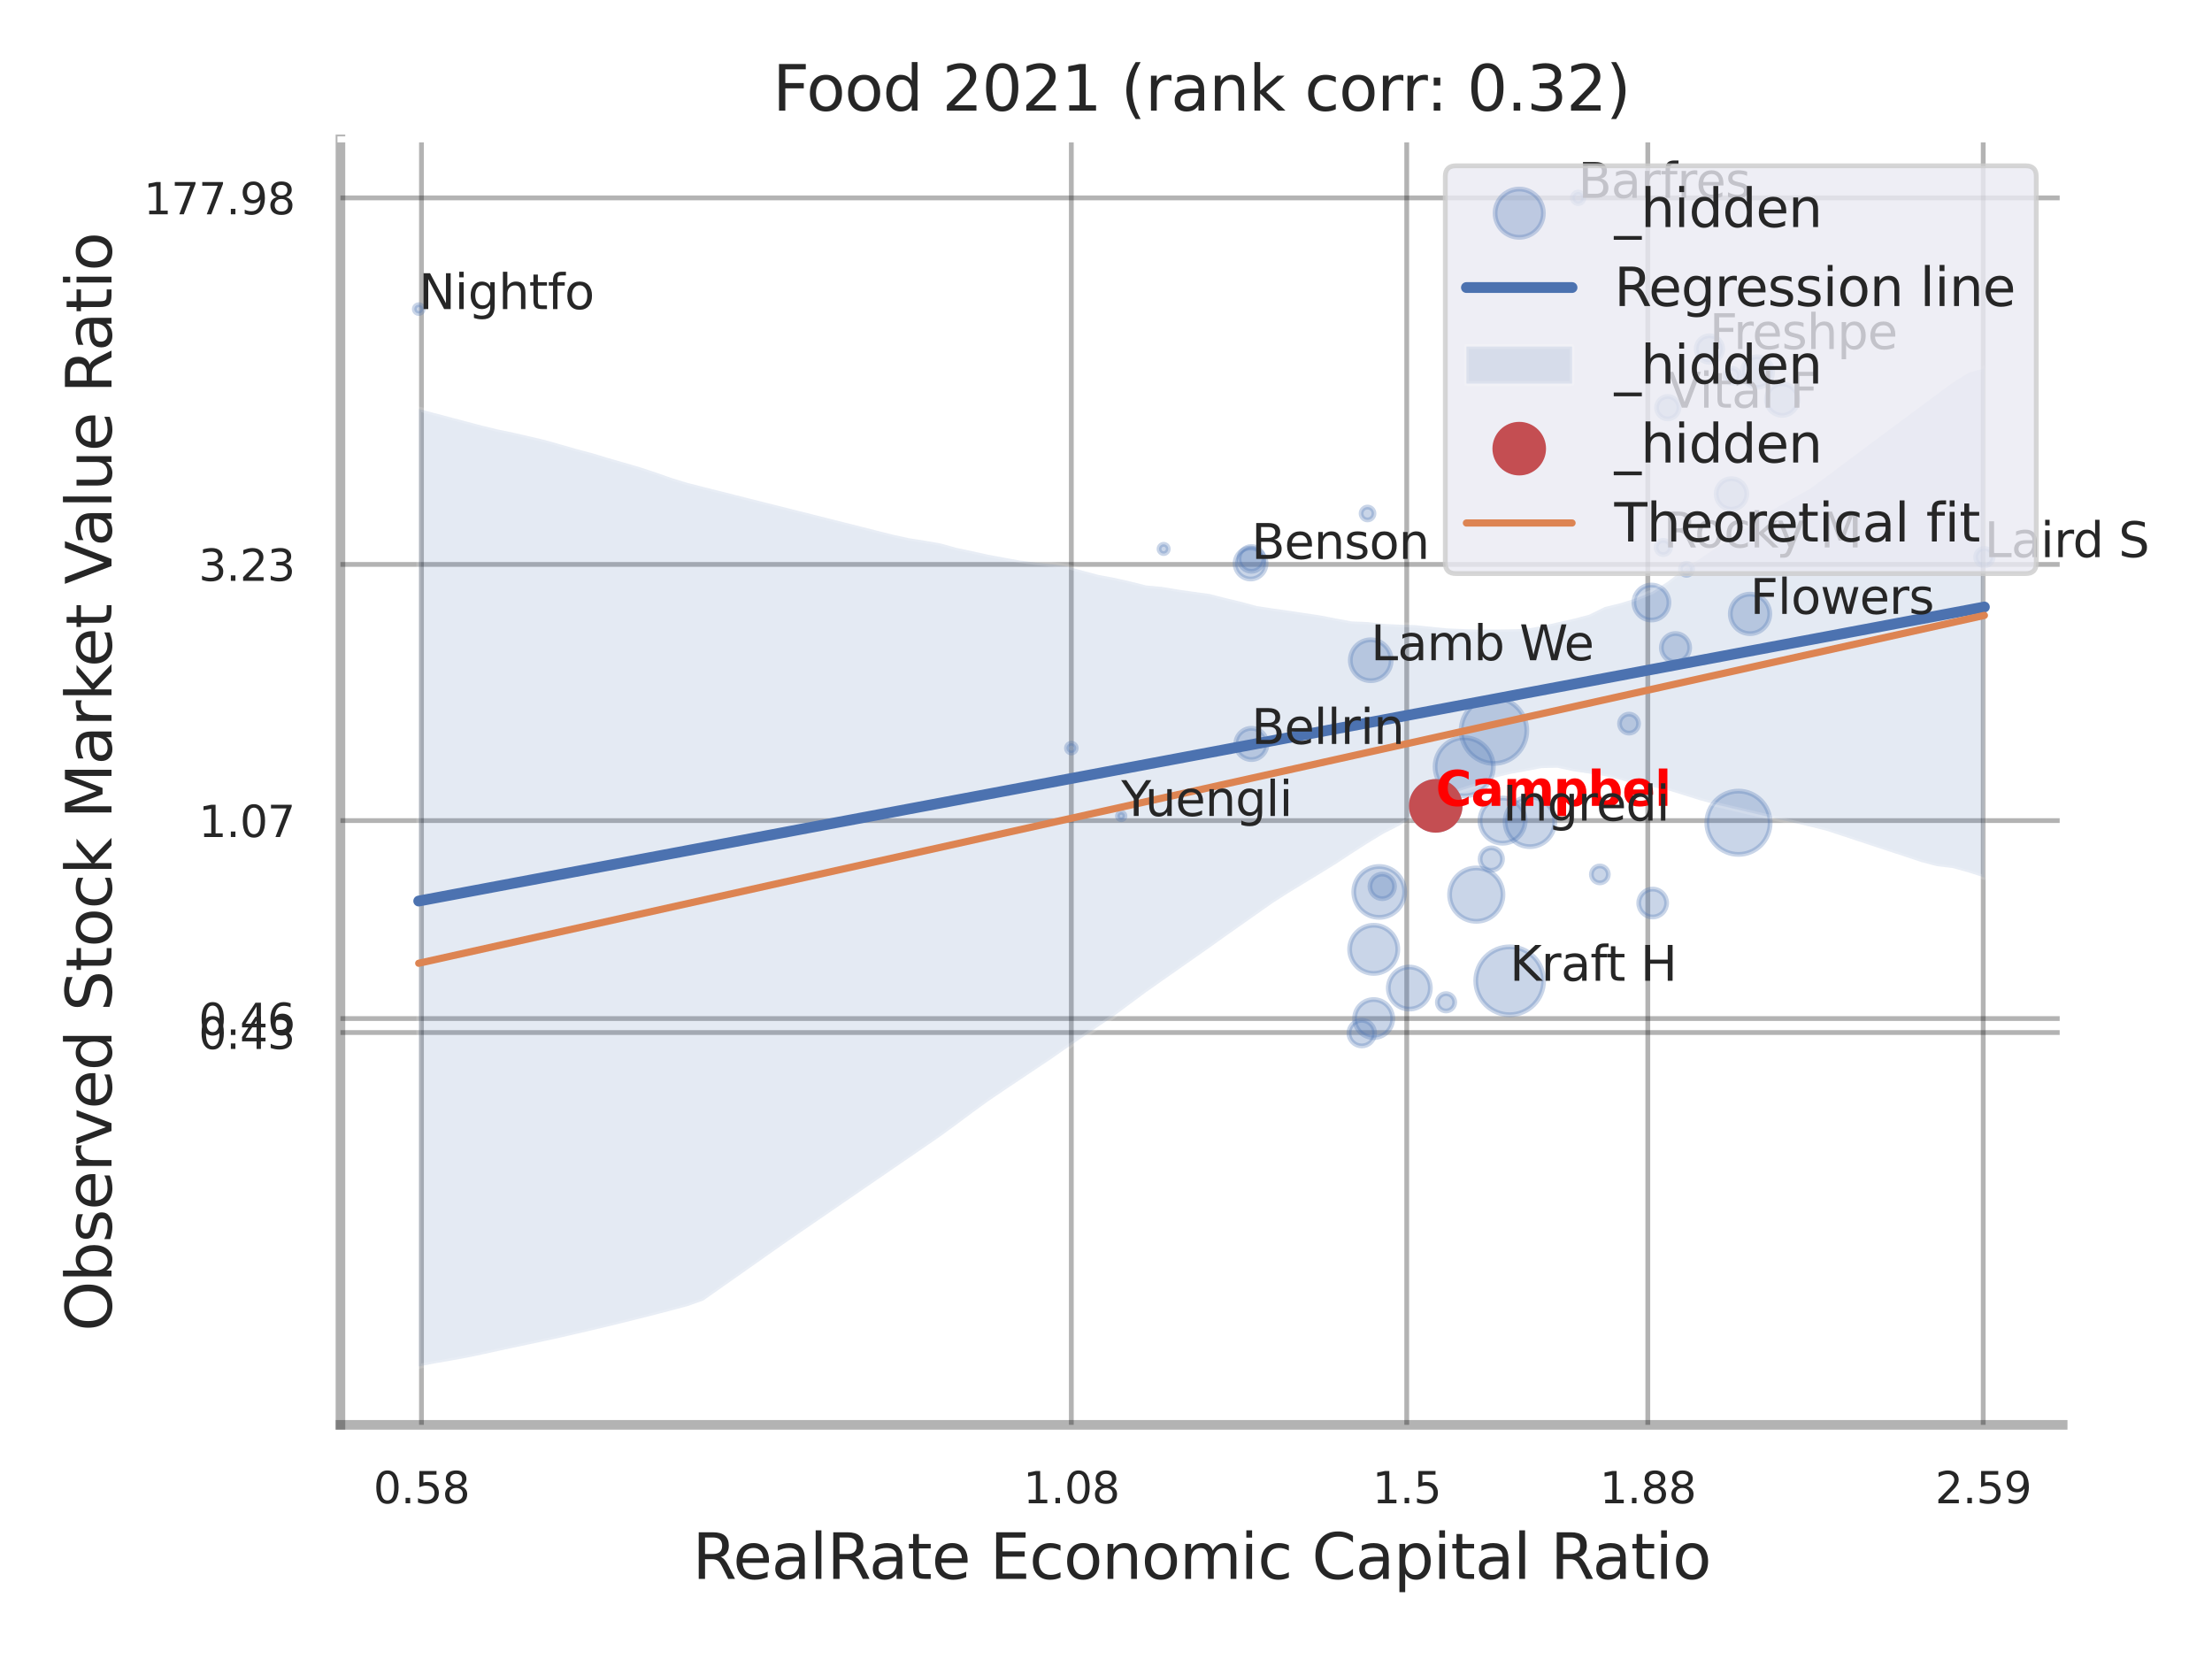 <?xml version="1.0" encoding="utf-8" standalone="no"?>
<!DOCTYPE svg PUBLIC "-//W3C//DTD SVG 1.1//EN"
  "http://www.w3.org/Graphics/SVG/1.1/DTD/svg11.dtd">
<svg xmlns:xlink="http://www.w3.org/1999/xlink" width="460.8pt" height="345.6pt" viewBox="0 0 460.8 345.6" xmlns="http://www.w3.org/2000/svg" version="1.1">
 <defs>
  <style type="text/css">*{stroke-linejoin: round; stroke-linecap: butt}</style>
 </defs>
 <g id="figure_1">
  <g id="patch_1">
   <path d="M 0 345.6 
L 460.8 345.6 
L 460.8 0 
L 0 0 
z
" style="fill: #ffffff"/>
  </g>
  <g id="axes_1">
   <g id="patch_2">
    <path d="M 70.92 296.82 
L 429.693 296.82 
L 429.693 29.04 
L 70.92 29.04 
z
" style="fill: #ffffff"/>
   </g>
   <g id="matplotlib.axis_1">
    <g id="xtick_1">
     <g id="line2d_1">
      <path d="M 87.8 296.82 
L 87.8 29.04 
" clip-path="url(#p903c3abc2f)" style="fill: none; stroke: #000000; stroke-opacity: 0.3; stroke-linecap: round"/>
     </g>
     <g id="text_1">
      <!-- 0.58 -->
      <g style="fill: #262626" transform="translate(77.78 313.159) scale(0.09 -0.09)">
       <defs>
        <path id="DejaVuSans-30" d="M 2034 4250 
Q 1547 4250 1301 3770 
Q 1056 3291 1056 2328 
Q 1056 1369 1301 889 
Q 1547 409 2034 409 
Q 2525 409 2770 889 
Q 3016 1369 3016 2328 
Q 3016 3291 2770 3770 
Q 2525 4250 2034 4250 
z
M 2034 4750 
Q 2819 4750 3233 4129 
Q 3647 3509 3647 2328 
Q 3647 1150 3233 529 
Q 2819 -91 2034 -91 
Q 1250 -91 836 529 
Q 422 1150 422 2328 
Q 422 3509 836 4129 
Q 1250 4750 2034 4750 
z
" transform="scale(0.016)"/>
        <path id="DejaVuSans-2e" d="M 684 794 
L 1344 794 
L 1344 0 
L 684 0 
L 684 794 
z
" transform="scale(0.016)"/>
        <path id="DejaVuSans-35" d="M 691 4666 
L 3169 4666 
L 3169 4134 
L 1269 4134 
L 1269 2991 
Q 1406 3038 1543 3061 
Q 1681 3084 1819 3084 
Q 2600 3084 3056 2656 
Q 3513 2228 3513 1497 
Q 3513 744 3044 326 
Q 2575 -91 1722 -91 
Q 1428 -91 1123 -41 
Q 819 9 494 109 
L 494 744 
Q 775 591 1075 516 
Q 1375 441 1709 441 
Q 2250 441 2565 725 
Q 2881 1009 2881 1497 
Q 2881 1984 2565 2268 
Q 2250 2553 1709 2553 
Q 1456 2553 1204 2497 
Q 953 2441 691 2322 
L 691 4666 
z
" transform="scale(0.016)"/>
        <path id="DejaVuSans-38" d="M 2034 2216 
Q 1584 2216 1326 1975 
Q 1069 1734 1069 1313 
Q 1069 891 1326 650 
Q 1584 409 2034 409 
Q 2484 409 2743 651 
Q 3003 894 3003 1313 
Q 3003 1734 2745 1975 
Q 2488 2216 2034 2216 
z
M 1403 2484 
Q 997 2584 770 2862 
Q 544 3141 544 3541 
Q 544 4100 942 4425 
Q 1341 4750 2034 4750 
Q 2731 4750 3128 4425 
Q 3525 4100 3525 3541 
Q 3525 3141 3298 2862 
Q 3072 2584 2669 2484 
Q 3125 2378 3379 2068 
Q 3634 1759 3634 1313 
Q 3634 634 3220 271 
Q 2806 -91 2034 -91 
Q 1263 -91 848 271 
Q 434 634 434 1313 
Q 434 1759 690 2068 
Q 947 2378 1403 2484 
z
M 1172 3481 
Q 1172 3119 1398 2916 
Q 1625 2713 2034 2713 
Q 2441 2713 2670 2916 
Q 2900 3119 2900 3481 
Q 2900 3844 2670 4047 
Q 2441 4250 2034 4250 
Q 1625 4250 1398 4047 
Q 1172 3844 1172 3481 
z
" transform="scale(0.016)"/>
       </defs>
       <use xlink:href="#DejaVuSans-30"/>
       <use xlink:href="#DejaVuSans-2e" transform="translate(63.623 0)"/>
       <use xlink:href="#DejaVuSans-35" transform="translate(95.41 0)"/>
       <use xlink:href="#DejaVuSans-38" transform="translate(159.033 0)"/>
      </g>
     </g>
    </g>
    <g id="xtick_2">
     <g id="line2d_2">
      <path d="M 223.176 296.82 
L 223.176 29.04 
" clip-path="url(#p903c3abc2f)" style="fill: none; stroke: #000000; stroke-opacity: 0.3; stroke-linecap: round"/>
     </g>
     <g id="text_2">
      <!-- 1.08 -->
      <g style="fill: #262626" transform="translate(213.157 313.159) scale(0.09 -0.09)">
       <defs>
        <path id="DejaVuSans-31" d="M 794 531 
L 1825 531 
L 1825 4091 
L 703 3866 
L 703 4441 
L 1819 4666 
L 2450 4666 
L 2450 531 
L 3481 531 
L 3481 0 
L 794 0 
L 794 531 
z
" transform="scale(0.016)"/>
       </defs>
       <use xlink:href="#DejaVuSans-31"/>
       <use xlink:href="#DejaVuSans-2e" transform="translate(63.623 0)"/>
       <use xlink:href="#DejaVuSans-30" transform="translate(95.41 0)"/>
       <use xlink:href="#DejaVuSans-38" transform="translate(159.033 0)"/>
      </g>
     </g>
    </g>
    <g id="xtick_3">
     <g id="line2d_3">
      <path d="M 293.048 296.82 
L 293.048 29.04 
" clip-path="url(#p903c3abc2f)" style="fill: none; stroke: #000000; stroke-opacity: 0.3; stroke-linecap: round"/>
     </g>
     <g id="text_3">
      <!-- 1.5 -->
      <g style="fill: #262626" transform="translate(285.892 313.159) scale(0.09 -0.09)">
       <use xlink:href="#DejaVuSans-31"/>
       <use xlink:href="#DejaVuSans-2e" transform="translate(63.623 0)"/>
       <use xlink:href="#DejaVuSans-35" transform="translate(95.41 0)"/>
      </g>
     </g>
    </g>
    <g id="xtick_4">
     <g id="line2d_4">
      <path d="M 343.269 296.82 
L 343.269 29.04 
" clip-path="url(#p903c3abc2f)" style="fill: none; stroke: #000000; stroke-opacity: 0.3; stroke-linecap: round"/>
     </g>
     <g id="text_4">
      <!-- 1.88 -->
      <g style="fill: #262626" transform="translate(333.249 313.159) scale(0.09 -0.09)">
       <use xlink:href="#DejaVuSans-31"/>
       <use xlink:href="#DejaVuSans-2e" transform="translate(63.623 0)"/>
       <use xlink:href="#DejaVuSans-38" transform="translate(95.41 0)"/>
       <use xlink:href="#DejaVuSans-38" transform="translate(159.033 0)"/>
      </g>
     </g>
    </g>
    <g id="xtick_5">
     <g id="line2d_5">
      <path d="M 413.14 296.82 
L 413.14 29.04 
" clip-path="url(#p903c3abc2f)" style="fill: none; stroke: #000000; stroke-opacity: 0.3; stroke-linecap: round"/>
     </g>
     <g id="text_5">
      <!-- 2.59 -->
      <g style="fill: #262626" transform="translate(403.121 313.159) scale(0.09 -0.09)">
       <defs>
        <path id="DejaVuSans-32" d="M 1228 531 
L 3431 531 
L 3431 0 
L 469 0 
L 469 531 
Q 828 903 1448 1529 
Q 2069 2156 2228 2338 
Q 2531 2678 2651 2914 
Q 2772 3150 2772 3378 
Q 2772 3750 2511 3984 
Q 2250 4219 1831 4219 
Q 1534 4219 1204 4116 
Q 875 4013 500 3803 
L 500 4441 
Q 881 4594 1212 4672 
Q 1544 4750 1819 4750 
Q 2544 4750 2975 4387 
Q 3406 4025 3406 3419 
Q 3406 3131 3298 2873 
Q 3191 2616 2906 2266 
Q 2828 2175 2409 1742 
Q 1991 1309 1228 531 
z
" transform="scale(0.016)"/>
        <path id="DejaVuSans-39" d="M 703 97 
L 703 672 
Q 941 559 1184 500 
Q 1428 441 1663 441 
Q 2288 441 2617 861 
Q 2947 1281 2994 2138 
Q 2813 1869 2534 1725 
Q 2256 1581 1919 1581 
Q 1219 1581 811 2004 
Q 403 2428 403 3163 
Q 403 3881 828 4315 
Q 1253 4750 1959 4750 
Q 2769 4750 3195 4129 
Q 3622 3509 3622 2328 
Q 3622 1225 3098 567 
Q 2575 -91 1691 -91 
Q 1453 -91 1209 -44 
Q 966 3 703 97 
z
M 1959 2075 
Q 2384 2075 2632 2365 
Q 2881 2656 2881 3163 
Q 2881 3666 2632 3958 
Q 2384 4250 1959 4250 
Q 1534 4250 1286 3958 
Q 1038 3666 1038 3163 
Q 1038 2656 1286 2365 
Q 1534 2075 1959 2075 
z
" transform="scale(0.016)"/>
       </defs>
       <use xlink:href="#DejaVuSans-32"/>
       <use xlink:href="#DejaVuSans-2e" transform="translate(63.623 0)"/>
       <use xlink:href="#DejaVuSans-35" transform="translate(95.41 0)"/>
       <use xlink:href="#DejaVuSans-39" transform="translate(159.033 0)"/>
      </g>
     </g>
    </g>
    <g id="xtick_6"/>
    <g id="xtick_7"/>
    <g id="xtick_8"/>
    <g id="text_6">
     <!-- RealRate Economic Capital Ratio -->
     <g style="fill: #262626" transform="translate(144.253 328.908) scale(0.13 -0.13)">
      <defs>
       <path id="DejaVuSans-52" d="M 2841 2188 
Q 3044 2119 3236 1894 
Q 3428 1669 3622 1275 
L 4263 0 
L 3584 0 
L 2988 1197 
Q 2756 1666 2539 1819 
Q 2322 1972 1947 1972 
L 1259 1972 
L 1259 0 
L 628 0 
L 628 4666 
L 2053 4666 
Q 2853 4666 3247 4331 
Q 3641 3997 3641 3322 
Q 3641 2881 3436 2590 
Q 3231 2300 2841 2188 
z
M 1259 4147 
L 1259 2491 
L 2053 2491 
Q 2509 2491 2742 2702 
Q 2975 2913 2975 3322 
Q 2975 3731 2742 3939 
Q 2509 4147 2053 4147 
L 1259 4147 
z
" transform="scale(0.016)"/>
       <path id="DejaVuSans-65" d="M 3597 1894 
L 3597 1613 
L 953 1613 
Q 991 1019 1311 708 
Q 1631 397 2203 397 
Q 2534 397 2845 478 
Q 3156 559 3463 722 
L 3463 178 
Q 3153 47 2828 -22 
Q 2503 -91 2169 -91 
Q 1331 -91 842 396 
Q 353 884 353 1716 
Q 353 2575 817 3079 
Q 1281 3584 2069 3584 
Q 2775 3584 3186 3129 
Q 3597 2675 3597 1894 
z
M 3022 2063 
Q 3016 2534 2758 2815 
Q 2500 3097 2075 3097 
Q 1594 3097 1305 2825 
Q 1016 2553 972 2059 
L 3022 2063 
z
" transform="scale(0.016)"/>
       <path id="DejaVuSans-61" d="M 2194 1759 
Q 1497 1759 1228 1600 
Q 959 1441 959 1056 
Q 959 750 1161 570 
Q 1363 391 1709 391 
Q 2188 391 2477 730 
Q 2766 1069 2766 1631 
L 2766 1759 
L 2194 1759 
z
M 3341 1997 
L 3341 0 
L 2766 0 
L 2766 531 
Q 2569 213 2275 61 
Q 1981 -91 1556 -91 
Q 1019 -91 701 211 
Q 384 513 384 1019 
Q 384 1609 779 1909 
Q 1175 2209 1959 2209 
L 2766 2209 
L 2766 2266 
Q 2766 2663 2505 2880 
Q 2244 3097 1772 3097 
Q 1472 3097 1187 3025 
Q 903 2953 641 2809 
L 641 3341 
Q 956 3463 1253 3523 
Q 1550 3584 1831 3584 
Q 2591 3584 2966 3190 
Q 3341 2797 3341 1997 
z
" transform="scale(0.016)"/>
       <path id="DejaVuSans-6c" d="M 603 4863 
L 1178 4863 
L 1178 0 
L 603 0 
L 603 4863 
z
" transform="scale(0.016)"/>
       <path id="DejaVuSans-74" d="M 1172 4494 
L 1172 3500 
L 2356 3500 
L 2356 3053 
L 1172 3053 
L 1172 1153 
Q 1172 725 1289 603 
Q 1406 481 1766 481 
L 2356 481 
L 2356 0 
L 1766 0 
Q 1100 0 847 248 
Q 594 497 594 1153 
L 594 3053 
L 172 3053 
L 172 3500 
L 594 3500 
L 594 4494 
L 1172 4494 
z
" transform="scale(0.016)"/>
       <path id="DejaVuSans-20" transform="scale(0.016)"/>
       <path id="DejaVuSans-45" d="M 628 4666 
L 3578 4666 
L 3578 4134 
L 1259 4134 
L 1259 2753 
L 3481 2753 
L 3481 2222 
L 1259 2222 
L 1259 531 
L 3634 531 
L 3634 0 
L 628 0 
L 628 4666 
z
" transform="scale(0.016)"/>
       <path id="DejaVuSans-63" d="M 3122 3366 
L 3122 2828 
Q 2878 2963 2633 3030 
Q 2388 3097 2138 3097 
Q 1578 3097 1268 2742 
Q 959 2388 959 1747 
Q 959 1106 1268 751 
Q 1578 397 2138 397 
Q 2388 397 2633 464 
Q 2878 531 3122 666 
L 3122 134 
Q 2881 22 2623 -34 
Q 2366 -91 2075 -91 
Q 1284 -91 818 406 
Q 353 903 353 1747 
Q 353 2603 823 3093 
Q 1294 3584 2113 3584 
Q 2378 3584 2631 3529 
Q 2884 3475 3122 3366 
z
" transform="scale(0.016)"/>
       <path id="DejaVuSans-6f" d="M 1959 3097 
Q 1497 3097 1228 2736 
Q 959 2375 959 1747 
Q 959 1119 1226 758 
Q 1494 397 1959 397 
Q 2419 397 2687 759 
Q 2956 1122 2956 1747 
Q 2956 2369 2687 2733 
Q 2419 3097 1959 3097 
z
M 1959 3584 
Q 2709 3584 3137 3096 
Q 3566 2609 3566 1747 
Q 3566 888 3137 398 
Q 2709 -91 1959 -91 
Q 1206 -91 779 398 
Q 353 888 353 1747 
Q 353 2609 779 3096 
Q 1206 3584 1959 3584 
z
" transform="scale(0.016)"/>
       <path id="DejaVuSans-6e" d="M 3513 2113 
L 3513 0 
L 2938 0 
L 2938 2094 
Q 2938 2591 2744 2837 
Q 2550 3084 2163 3084 
Q 1697 3084 1428 2787 
Q 1159 2491 1159 1978 
L 1159 0 
L 581 0 
L 581 3500 
L 1159 3500 
L 1159 2956 
Q 1366 3272 1645 3428 
Q 1925 3584 2291 3584 
Q 2894 3584 3203 3211 
Q 3513 2838 3513 2113 
z
" transform="scale(0.016)"/>
       <path id="DejaVuSans-6d" d="M 3328 2828 
Q 3544 3216 3844 3400 
Q 4144 3584 4550 3584 
Q 5097 3584 5394 3201 
Q 5691 2819 5691 2113 
L 5691 0 
L 5113 0 
L 5113 2094 
Q 5113 2597 4934 2840 
Q 4756 3084 4391 3084 
Q 3944 3084 3684 2787 
Q 3425 2491 3425 1978 
L 3425 0 
L 2847 0 
L 2847 2094 
Q 2847 2600 2669 2842 
Q 2491 3084 2119 3084 
Q 1678 3084 1418 2786 
Q 1159 2488 1159 1978 
L 1159 0 
L 581 0 
L 581 3500 
L 1159 3500 
L 1159 2956 
Q 1356 3278 1631 3431 
Q 1906 3584 2284 3584 
Q 2666 3584 2933 3390 
Q 3200 3197 3328 2828 
z
" transform="scale(0.016)"/>
       <path id="DejaVuSans-69" d="M 603 3500 
L 1178 3500 
L 1178 0 
L 603 0 
L 603 3500 
z
M 603 4863 
L 1178 4863 
L 1178 4134 
L 603 4134 
L 603 4863 
z
" transform="scale(0.016)"/>
       <path id="DejaVuSans-43" d="M 4122 4306 
L 4122 3641 
Q 3803 3938 3442 4084 
Q 3081 4231 2675 4231 
Q 1875 4231 1450 3742 
Q 1025 3253 1025 2328 
Q 1025 1406 1450 917 
Q 1875 428 2675 428 
Q 3081 428 3442 575 
Q 3803 722 4122 1019 
L 4122 359 
Q 3791 134 3420 21 
Q 3050 -91 2638 -91 
Q 1578 -91 968 557 
Q 359 1206 359 2328 
Q 359 3453 968 4101 
Q 1578 4750 2638 4750 
Q 3056 4750 3426 4639 
Q 3797 4528 4122 4306 
z
" transform="scale(0.016)"/>
       <path id="DejaVuSans-70" d="M 1159 525 
L 1159 -1331 
L 581 -1331 
L 581 3500 
L 1159 3500 
L 1159 2969 
Q 1341 3281 1617 3432 
Q 1894 3584 2278 3584 
Q 2916 3584 3314 3078 
Q 3713 2572 3713 1747 
Q 3713 922 3314 415 
Q 2916 -91 2278 -91 
Q 1894 -91 1617 61 
Q 1341 213 1159 525 
z
M 3116 1747 
Q 3116 2381 2855 2742 
Q 2594 3103 2138 3103 
Q 1681 3103 1420 2742 
Q 1159 2381 1159 1747 
Q 1159 1113 1420 752 
Q 1681 391 2138 391 
Q 2594 391 2855 752 
Q 3116 1113 3116 1747 
z
" transform="scale(0.016)"/>
      </defs>
      <use xlink:href="#DejaVuSans-52"/>
      <use xlink:href="#DejaVuSans-65" transform="translate(64.982 0)"/>
      <use xlink:href="#DejaVuSans-61" transform="translate(126.506 0)"/>
      <use xlink:href="#DejaVuSans-6c" transform="translate(187.785 0)"/>
      <use xlink:href="#DejaVuSans-52" transform="translate(215.568 0)"/>
      <use xlink:href="#DejaVuSans-61" transform="translate(282.801 0)"/>
      <use xlink:href="#DejaVuSans-74" transform="translate(344.08 0)"/>
      <use xlink:href="#DejaVuSans-65" transform="translate(383.289 0)"/>
      <use xlink:href="#DejaVuSans-20" transform="translate(444.812 0)"/>
      <use xlink:href="#DejaVuSans-45" transform="translate(476.6 0)"/>
      <use xlink:href="#DejaVuSans-63" transform="translate(539.783 0)"/>
      <use xlink:href="#DejaVuSans-6f" transform="translate(594.764 0)"/>
      <use xlink:href="#DejaVuSans-6e" transform="translate(655.945 0)"/>
      <use xlink:href="#DejaVuSans-6f" transform="translate(719.324 0)"/>
      <use xlink:href="#DejaVuSans-6d" transform="translate(780.506 0)"/>
      <use xlink:href="#DejaVuSans-69" transform="translate(877.918 0)"/>
      <use xlink:href="#DejaVuSans-63" transform="translate(905.701 0)"/>
      <use xlink:href="#DejaVuSans-20" transform="translate(960.682 0)"/>
      <use xlink:href="#DejaVuSans-43" transform="translate(992.469 0)"/>
      <use xlink:href="#DejaVuSans-61" transform="translate(1062.293 0)"/>
      <use xlink:href="#DejaVuSans-70" transform="translate(1123.572 0)"/>
      <use xlink:href="#DejaVuSans-69" transform="translate(1187.049 0)"/>
      <use xlink:href="#DejaVuSans-74" transform="translate(1214.832 0)"/>
      <use xlink:href="#DejaVuSans-61" transform="translate(1254.041 0)"/>
      <use xlink:href="#DejaVuSans-6c" transform="translate(1315.32 0)"/>
      <use xlink:href="#DejaVuSans-20" transform="translate(1343.104 0)"/>
      <use xlink:href="#DejaVuSans-52" transform="translate(1374.891 0)"/>
      <use xlink:href="#DejaVuSans-61" transform="translate(1442.123 0)"/>
      <use xlink:href="#DejaVuSans-74" transform="translate(1503.402 0)"/>
      <use xlink:href="#DejaVuSans-69" transform="translate(1542.611 0)"/>
      <use xlink:href="#DejaVuSans-6f" transform="translate(1570.395 0)"/>
     </g>
    </g>
   </g>
   <g id="matplotlib.axis_2">
    <g id="ytick_1">
     <g id="line2d_6">
      <path d="M 70.92 215.092 
L 429.693 215.092 
" clip-path="url(#p903c3abc2f)" style="fill: none; stroke: #000000; stroke-opacity: 0.3; stroke-linecap: round"/>
     </g>
     <g id="text_7">
      <!-- 0.43 -->
      <g style="fill: #262626" transform="translate(41.381 218.511) scale(0.09 -0.09)">
       <defs>
        <path id="DejaVuSans-34" d="M 2419 4116 
L 825 1625 
L 2419 1625 
L 2419 4116 
z
M 2253 4666 
L 3047 4666 
L 3047 1625 
L 3713 1625 
L 3713 1100 
L 3047 1100 
L 3047 0 
L 2419 0 
L 2419 1100 
L 313 1100 
L 313 1709 
L 2253 4666 
z
" transform="scale(0.016)"/>
        <path id="DejaVuSans-33" d="M 2597 2516 
Q 3050 2419 3304 2112 
Q 3559 1806 3559 1356 
Q 3559 666 3084 287 
Q 2609 -91 1734 -91 
Q 1441 -91 1130 -33 
Q 819 25 488 141 
L 488 750 
Q 750 597 1062 519 
Q 1375 441 1716 441 
Q 2309 441 2620 675 
Q 2931 909 2931 1356 
Q 2931 1769 2642 2001 
Q 2353 2234 1838 2234 
L 1294 2234 
L 1294 2753 
L 1863 2753 
Q 2328 2753 2575 2939 
Q 2822 3125 2822 3475 
Q 2822 3834 2567 4026 
Q 2313 4219 1838 4219 
Q 1578 4219 1281 4162 
Q 984 4106 628 3988 
L 628 4550 
Q 988 4650 1302 4700 
Q 1616 4750 1894 4750 
Q 2613 4750 3031 4423 
Q 3450 4097 3450 3541 
Q 3450 3153 3228 2886 
Q 3006 2619 2597 2516 
z
" transform="scale(0.016)"/>
       </defs>
       <use xlink:href="#DejaVuSans-30"/>
       <use xlink:href="#DejaVuSans-2e" transform="translate(63.623 0)"/>
       <use xlink:href="#DejaVuSans-34" transform="translate(95.41 0)"/>
       <use xlink:href="#DejaVuSans-33" transform="translate(159.033 0)"/>
      </g>
     </g>
    </g>
    <g id="ytick_2">
     <g id="line2d_7">
      <path d="M 70.92 212.181 
L 429.693 212.181 
" clip-path="url(#p903c3abc2f)" style="fill: none; stroke: #000000; stroke-opacity: 0.3; stroke-linecap: round"/>
     </g>
     <g id="text_8">
      <!-- 0.46 -->
      <g style="fill: #262626" transform="translate(41.381 215.6) scale(0.09 -0.09)">
       <defs>
        <path id="DejaVuSans-36" d="M 2113 2584 
Q 1688 2584 1439 2293 
Q 1191 2003 1191 1497 
Q 1191 994 1439 701 
Q 1688 409 2113 409 
Q 2538 409 2786 701 
Q 3034 994 3034 1497 
Q 3034 2003 2786 2293 
Q 2538 2584 2113 2584 
z
M 3366 4563 
L 3366 3988 
Q 3128 4100 2886 4159 
Q 2644 4219 2406 4219 
Q 1781 4219 1451 3797 
Q 1122 3375 1075 2522 
Q 1259 2794 1537 2939 
Q 1816 3084 2150 3084 
Q 2853 3084 3261 2657 
Q 3669 2231 3669 1497 
Q 3669 778 3244 343 
Q 2819 -91 2113 -91 
Q 1303 -91 875 529 
Q 447 1150 447 2328 
Q 447 3434 972 4092 
Q 1497 4750 2381 4750 
Q 2619 4750 2861 4703 
Q 3103 4656 3366 4563 
z
" transform="scale(0.016)"/>
       </defs>
       <use xlink:href="#DejaVuSans-30"/>
       <use xlink:href="#DejaVuSans-2e" transform="translate(63.623 0)"/>
       <use xlink:href="#DejaVuSans-34" transform="translate(95.41 0)"/>
       <use xlink:href="#DejaVuSans-36" transform="translate(159.033 0)"/>
      </g>
     </g>
    </g>
    <g id="ytick_3">
     <g id="line2d_8">
      <path d="M 70.92 170.945 
L 429.693 170.945 
" clip-path="url(#p903c3abc2f)" style="fill: none; stroke: #000000; stroke-opacity: 0.3; stroke-linecap: round"/>
     </g>
     <g id="text_9">
      <!-- 1.07 -->
      <g style="fill: #262626" transform="translate(41.381 174.364) scale(0.09 -0.09)">
       <defs>
        <path id="DejaVuSans-37" d="M 525 4666 
L 3525 4666 
L 3525 4397 
L 1831 0 
L 1172 0 
L 2766 4134 
L 525 4134 
L 525 4666 
z
" transform="scale(0.016)"/>
       </defs>
       <use xlink:href="#DejaVuSans-31"/>
       <use xlink:href="#DejaVuSans-2e" transform="translate(63.623 0)"/>
       <use xlink:href="#DejaVuSans-30" transform="translate(95.41 0)"/>
       <use xlink:href="#DejaVuSans-37" transform="translate(159.033 0)"/>
      </g>
     </g>
    </g>
    <g id="ytick_4">
     <g id="line2d_9">
      <path d="M 70.92 117.58 
L 429.693 117.58 
" clip-path="url(#p903c3abc2f)" style="fill: none; stroke: #000000; stroke-opacity: 0.3; stroke-linecap: round"/>
     </g>
     <g id="text_10">
      <!-- 3.23 -->
      <g style="fill: #262626" transform="translate(41.381 121) scale(0.09 -0.09)">
       <use xlink:href="#DejaVuSans-33"/>
       <use xlink:href="#DejaVuSans-2e" transform="translate(63.623 0)"/>
       <use xlink:href="#DejaVuSans-32" transform="translate(95.41 0)"/>
       <use xlink:href="#DejaVuSans-33" transform="translate(159.033 0)"/>
      </g>
     </g>
    </g>
    <g id="ytick_5">
     <g id="line2d_10">
      <path d="M 70.92 41.224 
L 429.693 41.224 
" clip-path="url(#p903c3abc2f)" style="fill: none; stroke: #000000; stroke-opacity: 0.3; stroke-linecap: round"/>
     </g>
     <g id="text_11">
      <!-- 177.98 -->
      <g style="fill: #262626" transform="translate(29.928 44.643) scale(0.09 -0.09)">
       <use xlink:href="#DejaVuSans-31"/>
       <use xlink:href="#DejaVuSans-37" transform="translate(63.623 0)"/>
       <use xlink:href="#DejaVuSans-37" transform="translate(127.246 0)"/>
       <use xlink:href="#DejaVuSans-2e" transform="translate(190.869 0)"/>
       <use xlink:href="#DejaVuSans-39" transform="translate(222.656 0)"/>
       <use xlink:href="#DejaVuSans-38" transform="translate(286.279 0)"/>
      </g>
     </g>
    </g>
    <g id="ytick_6"/>
    <g id="ytick_7"/>
    <g id="ytick_8"/>
    <g id="text_12">
     <!-- Observed Stock Market Value Ratio -->
     <g style="fill: #262626" transform="translate(23.225 277.332) rotate(-90) scale(0.13 -0.13)">
      <defs>
       <path id="DejaVuSans-4f" d="M 2522 4238 
Q 1834 4238 1429 3725 
Q 1025 3213 1025 2328 
Q 1025 1447 1429 934 
Q 1834 422 2522 422 
Q 3209 422 3611 934 
Q 4013 1447 4013 2328 
Q 4013 3213 3611 3725 
Q 3209 4238 2522 4238 
z
M 2522 4750 
Q 3503 4750 4090 4092 
Q 4678 3434 4678 2328 
Q 4678 1225 4090 567 
Q 3503 -91 2522 -91 
Q 1538 -91 948 565 
Q 359 1222 359 2328 
Q 359 3434 948 4092 
Q 1538 4750 2522 4750 
z
" transform="scale(0.016)"/>
       <path id="DejaVuSans-62" d="M 3116 1747 
Q 3116 2381 2855 2742 
Q 2594 3103 2138 3103 
Q 1681 3103 1420 2742 
Q 1159 2381 1159 1747 
Q 1159 1113 1420 752 
Q 1681 391 2138 391 
Q 2594 391 2855 752 
Q 3116 1113 3116 1747 
z
M 1159 2969 
Q 1341 3281 1617 3432 
Q 1894 3584 2278 3584 
Q 2916 3584 3314 3078 
Q 3713 2572 3713 1747 
Q 3713 922 3314 415 
Q 2916 -91 2278 -91 
Q 1894 -91 1617 61 
Q 1341 213 1159 525 
L 1159 0 
L 581 0 
L 581 4863 
L 1159 4863 
L 1159 2969 
z
" transform="scale(0.016)"/>
       <path id="DejaVuSans-73" d="M 2834 3397 
L 2834 2853 
Q 2591 2978 2328 3040 
Q 2066 3103 1784 3103 
Q 1356 3103 1142 2972 
Q 928 2841 928 2578 
Q 928 2378 1081 2264 
Q 1234 2150 1697 2047 
L 1894 2003 
Q 2506 1872 2764 1633 
Q 3022 1394 3022 966 
Q 3022 478 2636 193 
Q 2250 -91 1575 -91 
Q 1294 -91 989 -36 
Q 684 19 347 128 
L 347 722 
Q 666 556 975 473 
Q 1284 391 1588 391 
Q 1994 391 2212 530 
Q 2431 669 2431 922 
Q 2431 1156 2273 1281 
Q 2116 1406 1581 1522 
L 1381 1569 
Q 847 1681 609 1914 
Q 372 2147 372 2553 
Q 372 3047 722 3315 
Q 1072 3584 1716 3584 
Q 2034 3584 2315 3537 
Q 2597 3491 2834 3397 
z
" transform="scale(0.016)"/>
       <path id="DejaVuSans-72" d="M 2631 2963 
Q 2534 3019 2420 3045 
Q 2306 3072 2169 3072 
Q 1681 3072 1420 2755 
Q 1159 2438 1159 1844 
L 1159 0 
L 581 0 
L 581 3500 
L 1159 3500 
L 1159 2956 
Q 1341 3275 1631 3429 
Q 1922 3584 2338 3584 
Q 2397 3584 2469 3576 
Q 2541 3569 2628 3553 
L 2631 2963 
z
" transform="scale(0.016)"/>
       <path id="DejaVuSans-76" d="M 191 3500 
L 800 3500 
L 1894 563 
L 2988 3500 
L 3597 3500 
L 2284 0 
L 1503 0 
L 191 3500 
z
" transform="scale(0.016)"/>
       <path id="DejaVuSans-64" d="M 2906 2969 
L 2906 4863 
L 3481 4863 
L 3481 0 
L 2906 0 
L 2906 525 
Q 2725 213 2448 61 
Q 2172 -91 1784 -91 
Q 1150 -91 751 415 
Q 353 922 353 1747 
Q 353 2572 751 3078 
Q 1150 3584 1784 3584 
Q 2172 3584 2448 3432 
Q 2725 3281 2906 2969 
z
M 947 1747 
Q 947 1113 1208 752 
Q 1469 391 1925 391 
Q 2381 391 2643 752 
Q 2906 1113 2906 1747 
Q 2906 2381 2643 2742 
Q 2381 3103 1925 3103 
Q 1469 3103 1208 2742 
Q 947 2381 947 1747 
z
" transform="scale(0.016)"/>
       <path id="DejaVuSans-53" d="M 3425 4513 
L 3425 3897 
Q 3066 4069 2747 4153 
Q 2428 4238 2131 4238 
Q 1616 4238 1336 4038 
Q 1056 3838 1056 3469 
Q 1056 3159 1242 3001 
Q 1428 2844 1947 2747 
L 2328 2669 
Q 3034 2534 3370 2195 
Q 3706 1856 3706 1288 
Q 3706 609 3251 259 
Q 2797 -91 1919 -91 
Q 1588 -91 1214 -16 
Q 841 59 441 206 
L 441 856 
Q 825 641 1194 531 
Q 1563 422 1919 422 
Q 2459 422 2753 634 
Q 3047 847 3047 1241 
Q 3047 1584 2836 1778 
Q 2625 1972 2144 2069 
L 1759 2144 
Q 1053 2284 737 2584 
Q 422 2884 422 3419 
Q 422 4038 858 4394 
Q 1294 4750 2059 4750 
Q 2388 4750 2728 4690 
Q 3069 4631 3425 4513 
z
" transform="scale(0.016)"/>
       <path id="DejaVuSans-6b" d="M 581 4863 
L 1159 4863 
L 1159 1991 
L 2875 3500 
L 3609 3500 
L 1753 1863 
L 3688 0 
L 2938 0 
L 1159 1709 
L 1159 0 
L 581 0 
L 581 4863 
z
" transform="scale(0.016)"/>
       <path id="DejaVuSans-4d" d="M 628 4666 
L 1569 4666 
L 2759 1491 
L 3956 4666 
L 4897 4666 
L 4897 0 
L 4281 0 
L 4281 4097 
L 3078 897 
L 2444 897 
L 1241 4097 
L 1241 0 
L 628 0 
L 628 4666 
z
" transform="scale(0.016)"/>
       <path id="DejaVuSans-56" d="M 1831 0 
L 50 4666 
L 709 4666 
L 2188 738 
L 3669 4666 
L 4325 4666 
L 2547 0 
L 1831 0 
z
" transform="scale(0.016)"/>
       <path id="DejaVuSans-75" d="M 544 1381 
L 544 3500 
L 1119 3500 
L 1119 1403 
Q 1119 906 1312 657 
Q 1506 409 1894 409 
Q 2359 409 2629 706 
Q 2900 1003 2900 1516 
L 2900 3500 
L 3475 3500 
L 3475 0 
L 2900 0 
L 2900 538 
Q 2691 219 2414 64 
Q 2138 -91 1772 -91 
Q 1169 -91 856 284 
Q 544 659 544 1381 
z
M 1991 3584 
L 1991 3584 
z
" transform="scale(0.016)"/>
      </defs>
      <use xlink:href="#DejaVuSans-4f"/>
      <use xlink:href="#DejaVuSans-62" transform="translate(78.711 0)"/>
      <use xlink:href="#DejaVuSans-73" transform="translate(142.188 0)"/>
      <use xlink:href="#DejaVuSans-65" transform="translate(194.287 0)"/>
      <use xlink:href="#DejaVuSans-72" transform="translate(255.811 0)"/>
      <use xlink:href="#DejaVuSans-76" transform="translate(296.924 0)"/>
      <use xlink:href="#DejaVuSans-65" transform="translate(356.104 0)"/>
      <use xlink:href="#DejaVuSans-64" transform="translate(417.627 0)"/>
      <use xlink:href="#DejaVuSans-20" transform="translate(481.104 0)"/>
      <use xlink:href="#DejaVuSans-53" transform="translate(512.891 0)"/>
      <use xlink:href="#DejaVuSans-74" transform="translate(576.367 0)"/>
      <use xlink:href="#DejaVuSans-6f" transform="translate(615.576 0)"/>
      <use xlink:href="#DejaVuSans-63" transform="translate(676.758 0)"/>
      <use xlink:href="#DejaVuSans-6b" transform="translate(731.738 0)"/>
      <use xlink:href="#DejaVuSans-20" transform="translate(789.648 0)"/>
      <use xlink:href="#DejaVuSans-4d" transform="translate(821.436 0)"/>
      <use xlink:href="#DejaVuSans-61" transform="translate(907.715 0)"/>
      <use xlink:href="#DejaVuSans-72" transform="translate(968.994 0)"/>
      <use xlink:href="#DejaVuSans-6b" transform="translate(1010.107 0)"/>
      <use xlink:href="#DejaVuSans-65" transform="translate(1064.393 0)"/>
      <use xlink:href="#DejaVuSans-74" transform="translate(1125.916 0)"/>
      <use xlink:href="#DejaVuSans-20" transform="translate(1165.125 0)"/>
      <use xlink:href="#DejaVuSans-56" transform="translate(1196.912 0)"/>
      <use xlink:href="#DejaVuSans-61" transform="translate(1257.57 0)"/>
      <use xlink:href="#DejaVuSans-6c" transform="translate(1318.85 0)"/>
      <use xlink:href="#DejaVuSans-75" transform="translate(1346.633 0)"/>
      <use xlink:href="#DejaVuSans-65" transform="translate(1410.012 0)"/>
      <use xlink:href="#DejaVuSans-20" transform="translate(1471.535 0)"/>
      <use xlink:href="#DejaVuSans-52" transform="translate(1503.322 0)"/>
      <use xlink:href="#DejaVuSans-61" transform="translate(1570.555 0)"/>
      <use xlink:href="#DejaVuSans-74" transform="translate(1631.834 0)"/>
      <use xlink:href="#DejaVuSans-69" transform="translate(1671.043 0)"/>
      <use xlink:href="#DejaVuSans-6f" transform="translate(1698.826 0)"/>
     </g>
    </g>
   </g>
   <g id="PathCollection_1">
    <path d="M 310.667 181.29 
C 311.285 181.29 311.878 181.045 312.315 180.607 
C 312.753 180.17 312.998 179.577 312.998 178.959 
C 312.998 178.34 312.753 177.747 312.315 177.31 
C 311.878 176.873 311.285 176.627 310.667 176.627 
C 310.048 176.627 309.455 176.873 309.018 177.31 
C 308.581 177.747 308.335 178.34 308.335 178.959 
C 308.335 179.577 308.581 180.17 309.018 180.607 
C 309.455 181.045 310.048 181.29 310.667 181.29 
z
" clip-path="url(#p903c3abc2f)" style="fill: #4c72b0; fill-opacity: 0.3; stroke: #4c72b0; stroke-opacity: 0.3"/>
    <path d="M 299.092 172.957 
C 300.44 172.957 301.733 172.422 302.686 171.469 
C 303.639 170.516 304.175 169.223 304.175 167.875 
C 304.175 166.527 303.639 165.234 302.686 164.281 
C 301.733 163.328 300.44 162.792 299.092 162.792 
C 297.744 162.792 296.451 163.328 295.498 164.281 
C 294.545 165.234 294.01 166.527 294.01 167.875 
C 294.01 169.223 294.545 170.516 295.498 171.469 
C 296.451 172.422 297.744 172.957 299.092 172.957 
z
" clip-path="url(#p903c3abc2f)" style="fill: #4c72b0; fill-opacity: 0.3; stroke: #4c72b0; stroke-opacity: 0.3"/>
    <path d="M 307.538 191.931 
C 309.013 191.931 310.428 191.345 311.471 190.302 
C 312.514 189.259 313.1 187.844 313.1 186.369 
C 313.1 184.894 312.514 183.479 311.471 182.436 
C 310.428 181.393 309.013 180.807 307.538 180.807 
C 306.063 180.807 304.648 181.393 303.605 182.436 
C 302.562 183.479 301.976 184.894 301.976 186.369 
C 301.976 187.844 302.562 189.259 303.605 190.302 
C 304.648 191.345 306.063 191.931 307.538 191.931 
z
" clip-path="url(#p903c3abc2f)" style="fill: #4c72b0; fill-opacity: 0.3; stroke: #4c72b0; stroke-opacity: 0.3"/>
    <path d="M 283.681 217.888 
C 284.39 217.888 285.07 217.606 285.571 217.105 
C 286.072 216.604 286.354 215.924 286.354 215.215 
C 286.354 214.506 286.072 213.826 285.571 213.325 
C 285.07 212.824 284.39 212.542 283.681 212.542 
C 282.972 212.542 282.292 212.824 281.791 213.325 
C 281.29 213.826 281.008 214.506 281.008 215.215 
C 281.008 215.924 281.29 216.604 281.791 217.105 
C 282.292 217.606 282.972 217.888 283.681 217.888 
z
" clip-path="url(#p903c3abc2f)" style="fill: #4c72b0; fill-opacity: 0.3; stroke: #4c72b0; stroke-opacity: 0.3"/>
    <path d="M 305.018 165.801 
C 306.627 165.801 308.17 165.162 309.307 164.024 
C 310.444 162.887 311.084 161.344 311.084 159.735 
C 311.084 158.127 310.444 156.584 309.307 155.447 
C 308.17 154.309 306.627 153.67 305.018 153.67 
C 303.41 153.67 301.867 154.309 300.729 155.447 
C 299.592 156.584 298.953 158.127 298.953 159.735 
C 298.953 161.344 299.592 162.887 300.729 164.024 
C 301.867 165.162 303.41 165.801 305.018 165.801 
z
" clip-path="url(#p903c3abc2f)" style="fill: #4c72b0; fill-opacity: 0.3; stroke: #4c72b0; stroke-opacity: 0.3"/>
    <path d="M 371.263 86.529 
C 372.134 86.529 372.969 86.183 373.585 85.568 
C 374.2 84.952 374.546 84.117 374.546 83.246 
C 374.546 82.375 374.2 81.54 373.585 80.924 
C 372.969 80.308 372.134 79.963 371.263 79.963 
C 370.392 79.963 369.557 80.308 368.941 80.924 
C 368.326 81.54 367.98 82.375 367.98 83.246 
C 367.98 84.117 368.326 84.952 368.941 85.568 
C 369.557 86.183 370.392 86.529 371.263 86.529 
z
" clip-path="url(#p903c3abc2f)" style="fill: #4c72b0; fill-opacity: 0.3; stroke: #4c72b0; stroke-opacity: 0.3"/>
    <path d="M 318.711 176.373 
C 320.083 176.373 321.399 175.828 322.37 174.857 
C 323.34 173.887 323.885 172.571 323.885 171.199 
C 323.885 169.826 323.34 168.51 322.37 167.54 
C 321.399 166.57 320.083 166.024 318.711 166.024 
C 317.339 166.024 316.022 166.57 315.052 167.54 
C 314.082 168.51 313.537 169.826 313.537 171.199 
C 313.537 172.571 314.082 173.887 315.052 174.857 
C 316.022 175.828 317.339 176.373 318.711 176.373 
z
" clip-path="url(#p903c3abc2f)" style="fill: #4c72b0; fill-opacity: 0.3; stroke: #4c72b0; stroke-opacity: 0.3"/>
    <path d="M 349.037 137.877 
C 349.819 137.877 350.57 137.566 351.123 137.013 
C 351.676 136.46 351.987 135.71 351.987 134.928 
C 351.987 134.146 351.676 133.395 351.123 132.842 
C 350.57 132.289 349.819 131.979 349.037 131.979 
C 348.255 131.979 347.505 132.289 346.952 132.842 
C 346.399 133.395 346.088 134.146 346.088 134.928 
C 346.088 135.71 346.399 136.46 346.952 137.013 
C 347.505 137.566 348.255 137.877 349.037 137.877 
z
" clip-path="url(#p903c3abc2f)" style="fill: #4c72b0; fill-opacity: 0.3; stroke: #4c72b0; stroke-opacity: 0.3"/>
    <path d="M 362.154 177.989 
C 363.903 177.989 365.581 177.294 366.818 176.056 
C 368.056 174.819 368.751 173.141 368.751 171.392 
C 368.751 169.642 368.056 167.964 366.818 166.727 
C 365.581 165.49 363.903 164.795 362.154 164.795 
C 360.404 164.795 358.726 165.49 357.489 166.727 
C 356.252 167.964 355.557 169.642 355.557 171.392 
C 355.557 173.141 356.252 174.819 357.489 176.056 
C 358.726 177.294 360.404 177.989 362.154 177.989 
z
" clip-path="url(#p903c3abc2f)" style="fill: #4c72b0; fill-opacity: 0.3; stroke: #4c72b0; stroke-opacity: 0.3"/>
    <path d="M 351.334 119.861 
C 351.67 119.861 351.992 119.727 352.229 119.49 
C 352.467 119.253 352.6 118.931 352.6 118.595 
C 352.6 118.259 352.467 117.937 352.229 117.7 
C 351.992 117.462 351.67 117.329 351.334 117.329 
C 350.999 117.329 350.677 117.462 350.439 117.7 
C 350.202 117.937 350.068 118.259 350.068 118.595 
C 350.068 118.931 350.202 119.253 350.439 119.49 
C 350.677 119.727 350.999 119.861 351.334 119.861 
z
" clip-path="url(#p903c3abc2f)" style="fill: #4c72b0; fill-opacity: 0.3; stroke: #4c72b0; stroke-opacity: 0.3"/>
    <path d="M 360.699 106.09 
C 361.545 106.09 362.357 105.754 362.955 105.156 
C 363.553 104.558 363.889 103.746 363.889 102.9 
C 363.889 102.055 363.553 101.243 362.955 100.645 
C 362.357 100.047 361.545 99.711 360.699 99.711 
C 359.854 99.711 359.042 100.047 358.444 100.645 
C 357.846 101.243 357.51 102.055 357.51 102.9 
C 357.51 103.746 357.846 104.558 358.444 105.156 
C 359.042 105.754 359.854 106.09 360.699 106.09 
z
" clip-path="url(#p903c3abc2f)" style="fill: #4c72b0; fill-opacity: 0.3; stroke: #4c72b0; stroke-opacity: 0.3"/>
    <path d="M 287.312 191.106 
C 288.718 191.106 290.067 190.548 291.062 189.553 
C 292.056 188.559 292.615 187.21 292.615 185.804 
C 292.615 184.398 292.056 183.049 291.062 182.054 
C 290.067 181.06 288.718 180.501 287.312 180.501 
C 285.906 180.501 284.557 181.06 283.563 182.054 
C 282.568 183.049 282.01 184.398 282.01 185.804 
C 282.01 187.21 282.568 188.559 283.563 189.553 
C 284.557 190.548 285.906 191.106 287.312 191.106 
z
" clip-path="url(#p903c3abc2f)" style="fill: #4c72b0; fill-opacity: 0.3; stroke: #4c72b0; stroke-opacity: 0.3"/>
    <path d="M 339.356 152.724 
C 339.881 152.724 340.386 152.515 340.757 152.143 
C 341.129 151.772 341.338 151.267 341.338 150.742 
C 341.338 150.216 341.129 149.712 340.757 149.34 
C 340.386 148.968 339.881 148.759 339.356 148.759 
C 338.83 148.759 338.326 148.968 337.954 149.34 
C 337.582 149.712 337.373 150.216 337.373 150.742 
C 337.373 151.267 337.582 151.772 337.954 152.143 
C 338.326 152.515 338.83 152.724 339.356 152.724 
z
" clip-path="url(#p903c3abc2f)" style="fill: #4c72b0; fill-opacity: 0.3; stroke: #4c72b0; stroke-opacity: 0.3"/>
    <path d="M 344.284 191.023 
C 345.054 191.023 345.793 190.717 346.338 190.172 
C 346.883 189.628 347.189 188.889 347.189 188.118 
C 347.189 187.348 346.883 186.609 346.338 186.065 
C 345.793 185.52 345.054 185.214 344.284 185.214 
C 343.514 185.214 342.775 185.52 342.23 186.065 
C 341.685 186.609 341.379 187.348 341.379 188.118 
C 341.379 188.889 341.685 189.628 342.23 190.172 
C 342.775 190.717 343.514 191.023 344.284 191.023 
z
" clip-path="url(#p903c3abc2f)" style="fill: #4c72b0; fill-opacity: 0.3; stroke: #4c72b0; stroke-opacity: 0.3"/>
    <path d="M 366.09 80.687 
C 366.934 80.687 367.743 80.352 368.339 79.755 
C 368.936 79.159 369.271 78.35 369.271 77.506 
C 369.271 76.663 368.936 75.854 368.339 75.257 
C 367.743 74.661 366.934 74.326 366.09 74.326 
C 365.247 74.326 364.438 74.661 363.841 75.257 
C 363.245 75.854 362.91 76.663 362.91 77.506 
C 362.91 78.35 363.245 79.159 363.841 79.755 
C 364.438 80.352 365.247 80.687 366.09 80.687 
z
" clip-path="url(#p903c3abc2f)" style="fill: #4c72b0; fill-opacity: 0.3; stroke: #4c72b0; stroke-opacity: 0.3"/>
    <path d="M 344.024 129.164 
C 344.991 129.164 345.918 128.78 346.602 128.096 
C 347.286 127.412 347.67 126.485 347.67 125.518 
C 347.67 124.551 347.286 123.624 346.602 122.94 
C 345.918 122.256 344.991 121.872 344.024 121.872 
C 343.057 121.872 342.13 122.256 341.446 122.94 
C 340.762 123.624 340.378 124.551 340.378 125.518 
C 340.378 126.485 340.762 127.412 341.446 128.096 
C 342.13 128.78 343.057 129.164 344.024 129.164 
z
" clip-path="url(#p903c3abc2f)" style="fill: #4c72b0; fill-opacity: 0.3; stroke: #4c72b0; stroke-opacity: 0.3"/>
    <path d="M 287.943 187.211 
C 288.623 187.211 289.274 186.941 289.755 186.46 
C 290.235 185.98 290.505 185.328 290.505 184.649 
C 290.505 183.969 290.235 183.318 289.755 182.837 
C 289.274 182.357 288.623 182.087 287.943 182.087 
C 287.264 182.087 286.612 182.357 286.132 182.837 
C 285.651 183.318 285.381 183.969 285.381 184.649 
C 285.381 185.328 285.651 185.98 286.132 186.46 
C 286.612 186.941 287.264 187.211 287.943 187.211 
z
" clip-path="url(#p903c3abc2f)" style="fill: #4c72b0; fill-opacity: 0.3; stroke: #4c72b0; stroke-opacity: 0.3"/>
    <path d="M 333.277 183.923 
C 333.745 183.923 334.195 183.737 334.526 183.406 
C 334.858 183.074 335.044 182.625 335.044 182.156 
C 335.044 181.688 334.858 181.238 334.526 180.907 
C 334.195 180.575 333.745 180.389 333.277 180.389 
C 332.808 180.389 332.359 180.575 332.028 180.907 
C 331.696 181.238 331.51 181.688 331.51 182.156 
C 331.51 182.625 331.696 183.074 332.028 183.406 
C 332.359 183.737 332.808 183.923 333.277 183.923 
z
" clip-path="url(#p903c3abc2f)" style="fill: #4c72b0; fill-opacity: 0.3; stroke: #4c72b0; stroke-opacity: 0.3"/>
    <path d="M 313.018 175.662 
C 314.267 175.662 315.465 175.166 316.348 174.283 
C 317.231 173.4 317.727 172.203 317.727 170.954 
C 317.727 169.705 317.231 168.508 316.348 167.625 
C 315.465 166.742 314.267 166.246 313.018 166.246 
C 311.77 166.246 310.572 166.742 309.689 167.625 
C 308.806 168.508 308.31 169.705 308.31 170.954 
C 308.31 172.203 308.806 173.4 309.689 174.283 
C 310.572 175.166 311.77 175.662 313.018 175.662 
z
" clip-path="url(#p903c3abc2f)" style="fill: #4c72b0; fill-opacity: 0.3; stroke: #4c72b0; stroke-opacity: 0.3"/>
    <path d="M 311.224 159.036 
C 313.038 159.036 314.779 158.315 316.062 157.032 
C 317.345 155.749 318.066 154.008 318.066 152.194 
C 318.066 150.379 317.345 148.638 316.062 147.355 
C 314.779 146.072 313.038 145.351 311.224 145.351 
C 309.409 145.351 307.669 146.072 306.385 147.355 
C 305.102 148.638 304.381 150.379 304.381 152.194 
C 304.381 154.008 305.102 155.749 306.385 157.032 
C 307.669 158.315 309.409 159.036 311.224 159.036 
z
" clip-path="url(#p903c3abc2f)" style="fill: #4c72b0; fill-opacity: 0.3; stroke: #4c72b0; stroke-opacity: 0.3"/>
    <path d="M 301.236 210.605 
C 301.716 210.605 302.176 210.415 302.515 210.076 
C 302.854 209.736 303.045 209.276 303.045 208.797 
C 303.045 208.317 302.854 207.857 302.515 207.518 
C 302.176 207.179 301.716 206.988 301.236 206.988 
C 300.757 206.988 300.297 207.179 299.957 207.518 
C 299.618 207.857 299.428 208.317 299.428 208.797 
C 299.428 209.276 299.618 209.736 299.957 210.076 
C 300.297 210.415 300.757 210.605 301.236 210.605 
z
" clip-path="url(#p903c3abc2f)" style="fill: #4c72b0; fill-opacity: 0.3; stroke: #4c72b0; stroke-opacity: 0.3"/>
    <path d="M 364.564 131.996 
C 365.654 131.996 366.7 131.563 367.471 130.792 
C 368.242 130.021 368.675 128.975 368.675 127.885 
C 368.675 126.794 368.242 125.749 367.471 124.978 
C 366.7 124.207 365.654 123.774 364.564 123.774 
C 363.474 123.774 362.428 124.207 361.657 124.978 
C 360.886 125.749 360.453 126.794 360.453 127.885 
C 360.453 128.975 360.886 130.021 361.657 130.792 
C 362.428 131.563 363.474 131.996 364.564 131.996 
z
" clip-path="url(#p903c3abc2f)" style="fill: #4c72b0; fill-opacity: 0.3; stroke: #4c72b0; stroke-opacity: 0.3"/>
    <path d="M 286.157 216.158 
C 287.209 216.158 288.218 215.74 288.962 214.996 
C 289.706 214.252 290.124 213.243 290.124 212.191 
C 290.124 211.139 289.706 210.13 288.962 209.386 
C 288.218 208.642 287.209 208.224 286.157 208.224 
C 285.105 208.224 284.096 208.642 283.352 209.386 
C 282.608 210.13 282.19 211.139 282.19 212.191 
C 282.19 213.243 282.608 214.252 283.352 214.996 
C 284.096 215.74 285.105 216.158 286.157 216.158 
z
" clip-path="url(#p903c3abc2f)" style="fill: #4c72b0; fill-opacity: 0.3; stroke: #4c72b0; stroke-opacity: 0.3"/>
    <path d="M 293.59 210.211 
C 294.751 210.211 295.866 209.749 296.687 208.928 
C 297.508 208.106 297.97 206.992 297.97 205.831 
C 297.97 204.669 297.508 203.555 296.687 202.733 
C 295.866 201.912 294.751 201.45 293.59 201.45 
C 292.428 201.45 291.314 201.912 290.493 202.733 
C 289.671 203.555 289.21 204.669 289.21 205.831 
C 289.21 206.992 289.671 208.106 290.493 208.928 
C 291.314 209.749 292.428 210.211 293.59 210.211 
z
" clip-path="url(#p903c3abc2f)" style="fill: #4c72b0; fill-opacity: 0.3; stroke: #4c72b0; stroke-opacity: 0.3"/>
    <path d="M 328.759 42.42 
C 329.08 42.42 329.387 42.293 329.614 42.066 
C 329.84 41.84 329.968 41.532 329.968 41.212 
C 329.968 40.891 329.84 40.584 329.614 40.357 
C 329.387 40.131 329.08 40.003 328.759 40.003 
C 328.439 40.003 328.131 40.131 327.905 40.357 
C 327.678 40.584 327.551 40.891 327.551 41.212 
C 327.551 41.532 327.678 41.84 327.905 42.066 
C 328.131 42.293 328.439 42.42 328.759 42.42 
z
" clip-path="url(#p903c3abc2f)" style="fill: #4c72b0; fill-opacity: 0.3; stroke: #4c72b0; stroke-opacity: 0.3"/>
    <path d="M 360.817 79.822 
C 361.23 79.822 361.625 79.658 361.917 79.366 
C 362.208 79.075 362.372 78.679 362.372 78.267 
C 362.372 77.855 362.208 77.459 361.917 77.167 
C 361.625 76.876 361.23 76.712 360.817 76.712 
C 360.405 76.712 360.009 76.876 359.718 77.167 
C 359.426 77.459 359.262 77.855 359.262 78.267 
C 359.262 78.679 359.426 79.075 359.718 79.366 
C 360.009 79.658 360.405 79.822 360.817 79.822 
z
" clip-path="url(#p903c3abc2f)" style="fill: #4c72b0; fill-opacity: 0.3; stroke: #4c72b0; stroke-opacity: 0.3"/>
    <path d="M 286.17 202.783 
C 287.501 202.783 288.778 202.254 289.719 201.313 
C 290.66 200.372 291.189 199.095 291.189 197.764 
C 291.189 196.433 290.66 195.157 289.719 194.216 
C 288.778 193.275 287.501 192.746 286.17 192.746 
C 284.839 192.746 283.563 193.275 282.622 194.216 
C 281.681 195.157 281.152 196.433 281.152 197.764 
C 281.152 199.095 281.681 200.372 282.622 201.313 
C 283.563 202.254 284.839 202.783 286.17 202.783 
z
" clip-path="url(#p903c3abc2f)" style="fill: #4c72b0; fill-opacity: 0.3; stroke: #4c72b0; stroke-opacity: 0.3"/>
    <path d="M 223.179 156.862 
C 223.449 156.862 223.708 156.754 223.899 156.563 
C 224.09 156.372 224.198 156.113 224.198 155.843 
C 224.198 155.572 224.09 155.313 223.899 155.122 
C 223.708 154.931 223.449 154.824 223.179 154.824 
C 222.908 154.824 222.649 154.931 222.458 155.122 
C 222.267 155.313 222.16 155.572 222.16 155.843 
C 222.16 156.113 222.267 156.372 222.458 156.563 
C 222.649 156.754 222.908 156.862 223.179 156.862 
z
" clip-path="url(#p903c3abc2f)" style="fill: #4c72b0; fill-opacity: 0.3; stroke: #4c72b0; stroke-opacity: 0.3"/>
    <path d="M 347.426 87.263 
C 348.046 87.263 348.641 87.017 349.08 86.578 
C 349.518 86.14 349.765 85.545 349.765 84.924 
C 349.765 84.304 349.518 83.709 349.08 83.271 
C 348.641 82.832 348.046 82.586 347.426 82.586 
C 346.806 82.586 346.211 82.832 345.772 83.271 
C 345.334 83.709 345.087 84.304 345.087 84.924 
C 345.087 85.545 345.334 86.14 345.772 86.578 
C 346.211 87.017 346.806 87.263 347.426 87.263 
z
" clip-path="url(#p903c3abc2f)" style="fill: #4c72b0; fill-opacity: 0.3; stroke: #4c72b0; stroke-opacity: 0.3"/>
    <path d="M 87.228 65.306 
C 87.471 65.306 87.704 65.209 87.876 65.037 
C 88.048 64.866 88.144 64.632 88.144 64.389 
C 88.144 64.146 88.048 63.913 87.876 63.741 
C 87.704 63.569 87.471 63.473 87.228 63.473 
C 86.985 63.473 86.752 63.569 86.58 63.741 
C 86.408 63.913 86.311 64.146 86.311 64.389 
C 86.311 64.632 86.408 64.866 86.58 65.037 
C 86.752 65.209 86.985 65.306 87.228 65.306 
z
" clip-path="url(#p903c3abc2f)" style="fill: #4c72b0; fill-opacity: 0.3; stroke: #4c72b0; stroke-opacity: 0.3"/>
    <path d="M 356.107 75.473 
C 356.841 75.473 357.544 75.182 358.063 74.663 
C 358.581 74.144 358.873 73.441 358.873 72.708 
C 358.873 71.974 358.581 71.271 358.063 70.752 
C 357.544 70.234 356.841 69.942 356.107 69.942 
C 355.374 69.942 354.671 70.234 354.152 70.752 
C 353.634 71.271 353.342 71.974 353.342 72.708 
C 353.342 73.441 353.634 74.144 354.152 74.663 
C 354.671 75.182 355.374 75.473 356.107 75.473 
z
" clip-path="url(#p903c3abc2f)" style="fill: #4c72b0; fill-opacity: 0.3; stroke: #4c72b0; stroke-opacity: 0.3"/>
    <path d="M 346.494 115.539 
C 346.89 115.539 347.27 115.382 347.551 115.101 
C 347.831 114.821 347.989 114.44 347.989 114.044 
C 347.989 113.647 347.831 113.267 347.551 112.987 
C 347.27 112.706 346.89 112.549 346.494 112.549 
C 346.097 112.549 345.717 112.706 345.436 112.987 
C 345.156 113.267 344.998 113.647 344.998 114.044 
C 344.998 114.44 345.156 114.821 345.436 115.101 
C 345.717 115.382 346.097 115.539 346.494 115.539 
z
" clip-path="url(#p903c3abc2f)" style="fill: #4c72b0; fill-opacity: 0.3; stroke: #4c72b0; stroke-opacity: 0.3"/>
    <path d="M 233.568 170.761 
C 233.774 170.761 233.971 170.679 234.117 170.534 
C 234.263 170.388 234.345 170.19 234.345 169.984 
C 234.345 169.778 234.263 169.581 234.117 169.435 
C 233.971 169.289 233.774 169.207 233.568 169.207 
C 233.362 169.207 233.164 169.289 233.018 169.435 
C 232.873 169.581 232.791 169.778 232.791 169.984 
C 232.791 170.19 232.873 170.388 233.018 170.534 
C 233.164 170.679 233.362 170.761 233.568 170.761 
z
" clip-path="url(#p903c3abc2f)" style="fill: #4c72b0; fill-opacity: 0.3; stroke: #4c72b0; stroke-opacity: 0.3"/>
    <path d="M 314.494 211.386 
C 316.37 211.386 318.168 210.641 319.494 209.314 
C 320.821 207.988 321.566 206.19 321.566 204.314 
C 321.566 202.439 320.821 200.641 319.494 199.314 
C 318.168 197.988 316.37 197.243 314.494 197.243 
C 312.619 197.243 310.821 197.988 309.494 199.314 
C 308.168 200.641 307.423 202.439 307.423 204.314 
C 307.423 206.19 308.168 207.988 309.494 209.314 
C 310.821 210.641 312.619 211.386 314.494 211.386 
z
" clip-path="url(#p903c3abc2f)" style="fill: #4c72b0; fill-opacity: 0.3; stroke: #4c72b0; stroke-opacity: 0.3"/>
    <path d="M 413.385 117.885 
C 413.868 117.885 414.332 117.693 414.673 117.351 
C 415.015 117.009 415.207 116.546 415.207 116.062 
C 415.207 115.579 415.015 115.116 414.673 114.774 
C 414.332 114.432 413.868 114.24 413.385 114.24 
C 412.902 114.24 412.438 114.432 412.096 114.774 
C 411.755 115.116 411.563 115.579 411.563 116.062 
C 411.563 116.546 411.755 117.009 412.096 117.351 
C 412.438 117.693 412.902 117.885 413.385 117.885 
z
" clip-path="url(#p903c3abc2f)" style="fill: #4c72b0; fill-opacity: 0.3; stroke: #4c72b0; stroke-opacity: 0.3"/>
    <path d="M 260.521 120.617 
C 261.376 120.617 262.197 120.277 262.802 119.672 
C 263.407 119.067 263.747 118.246 263.747 117.39 
C 263.747 116.535 263.407 115.714 262.802 115.109 
C 262.197 114.504 261.376 114.164 260.521 114.164 
C 259.665 114.164 258.844 114.504 258.239 115.109 
C 257.634 115.714 257.294 116.535 257.294 117.39 
C 257.294 118.246 257.634 119.067 258.239 119.672 
C 258.844 120.277 259.665 120.617 260.521 120.617 
z
" clip-path="url(#p903c3abc2f)" style="fill: #4c72b0; fill-opacity: 0.3; stroke: #4c72b0; stroke-opacity: 0.3"/>
    <path d="M 285.557 141.8 
C 286.687 141.8 287.771 141.351 288.57 140.551 
C 289.369 139.752 289.818 138.668 289.818 137.538 
C 289.818 136.408 289.369 135.324 288.57 134.525 
C 287.771 133.726 286.687 133.277 285.557 133.277 
C 284.427 133.277 283.343 133.726 282.543 134.525 
C 281.744 135.324 281.295 136.408 281.295 137.538 
C 281.295 138.668 281.744 139.752 282.543 140.551 
C 283.343 141.351 284.427 141.8 285.557 141.8 
z
" clip-path="url(#p903c3abc2f)" style="fill: #4c72b0; fill-opacity: 0.3; stroke: #4c72b0; stroke-opacity: 0.3"/>
    <path d="M 242.411 115.321 
C 242.667 115.321 242.913 115.219 243.094 115.038 
C 243.275 114.857 243.376 114.611 243.376 114.355 
C 243.376 114.099 243.275 113.854 243.094 113.673 
C 242.913 113.492 242.667 113.39 242.411 113.39 
C 242.155 113.39 241.909 113.492 241.728 113.673 
C 241.547 113.854 241.445 114.099 241.445 114.355 
C 241.445 114.611 241.547 114.857 241.728 115.038 
C 241.909 115.219 242.155 115.321 242.411 115.321 
z
" clip-path="url(#p903c3abc2f)" style="fill: #4c72b0; fill-opacity: 0.3; stroke: #4c72b0; stroke-opacity: 0.3"/>
    <path d="M 284.884 108.312 
C 285.24 108.312 285.582 108.17 285.833 107.918 
C 286.085 107.667 286.226 107.325 286.226 106.969 
C 286.226 106.613 286.085 106.272 285.833 106.02 
C 285.582 105.768 285.24 105.627 284.884 105.627 
C 284.528 105.627 284.187 105.768 283.935 106.02 
C 283.683 106.272 283.542 106.613 283.542 106.969 
C 283.542 107.325 283.683 107.667 283.935 107.918 
C 284.187 108.17 284.528 108.312 284.884 108.312 
z
" clip-path="url(#p903c3abc2f)" style="fill: #4c72b0; fill-opacity: 0.3; stroke: #4c72b0; stroke-opacity: 0.3"/>
    <path d="M 260.691 158.234 
C 261.555 158.234 262.384 157.891 262.995 157.28 
C 263.605 156.669 263.949 155.84 263.949 154.976 
C 263.949 154.112 263.605 153.284 262.995 152.673 
C 262.384 152.062 261.555 151.719 260.691 151.719 
C 259.827 151.719 258.998 152.062 258.388 152.673 
C 257.777 153.284 257.433 154.112 257.433 154.976 
C 257.433 155.84 257.777 156.669 258.388 157.28 
C 258.998 157.891 259.827 158.234 260.691 158.234 
z
" clip-path="url(#p903c3abc2f)" style="fill: #4c72b0; fill-opacity: 0.3; stroke: #4c72b0; stroke-opacity: 0.3"/>
    <path d="M 260.691 119.015 
C 261.377 119.015 262.035 118.742 262.52 118.257 
C 263.006 117.772 263.278 117.114 263.278 116.428 
C 263.278 115.742 263.006 115.084 262.52 114.598 
C 262.035 114.113 261.377 113.841 260.691 113.841 
C 260.005 113.841 259.347 114.113 258.862 114.598 
C 258.377 115.084 258.104 115.742 258.104 116.428 
C 258.104 117.114 258.377 117.772 258.862 118.257 
C 259.347 118.742 260.005 119.015 260.691 119.015 
z
" clip-path="url(#p903c3abc2f)" style="fill: #4c72b0; fill-opacity: 0.3; stroke: #4c72b0; stroke-opacity: 0.3"/>
   </g>
   <g id="FillBetweenPolyCollection_1">
    <defs>
     <path id="m810ea3caa5" d="M 87.228 -260.412 
L 87.228 -60.952 
L 90.522 -61.573 
L 93.817 -62.15 
L 97.111 -62.747 
L 100.406 -63.434 
L 103.7 -64.158 
L 106.995 -64.87 
L 110.289 -65.565 
L 113.584 -66.272 
L 116.878 -66.995 
L 120.173 -67.751 
L 123.468 -68.523 
L 126.762 -69.31 
L 130.057 -70.115 
L 133.351 -70.936 
L 136.646 -71.776 
L 139.94 -72.635 
L 143.235 -73.514 
L 146.529 -74.692 
L 149.824 -77.01 
L 153.118 -79.328 
L 156.413 -81.648 
L 159.707 -83.968 
L 163.002 -86.288 
L 166.296 -88.57 
L 169.591 -90.831 
L 172.885 -93.092 
L 176.18 -95.354 
L 179.474 -97.615 
L 182.769 -99.876 
L 186.063 -102.137 
L 189.358 -104.398 
L 192.652 -106.659 
L 195.947 -108.923 
L 199.241 -111.333 
L 202.536 -113.782 
L 205.83 -116.184 
L 209.125 -118.418 
L 212.419 -120.623 
L 215.714 -122.824 
L 219.008 -125.024 
L 222.303 -127.338 
L 225.597 -129.58 
L 228.892 -131.81 
L 232.187 -134.043 
L 235.481 -136.494 
L 238.776 -138.934 
L 242.07 -141.256 
L 245.365 -143.567 
L 248.659 -145.879 
L 251.954 -148.182 
L 255.248 -150.543 
L 258.543 -152.861 
L 261.837 -155.18 
L 265.132 -157.498 
L 268.426 -159.608 
L 271.721 -161.611 
L 275.015 -163.615 
L 278.31 -165.646 
L 281.604 -167.816 
L 284.899 -169.929 
L 288.193 -171.931 
L 291.488 -173.603 
L 294.782 -175.718 
L 298.077 -177.763 
L 301.371 -179.822 
L 304.666 -181.037 
L 307.96 -182.074 
L 311.255 -183.563 
L 314.549 -184.362 
L 317.844 -184.963 
L 321.138 -185.594 
L 324.433 -185.66 
L 327.727 -184.945 
L 331.022 -184.454 
L 334.317 -183.923 
L 337.611 -183.126 
L 340.906 -182.169 
L 344.2 -181.682 
L 347.495 -180.969 
L 350.789 -179.94 
L 354.084 -178.91 
L 357.378 -178.03 
L 360.673 -177.256 
L 363.967 -176.481 
L 367.262 -175.706 
L 370.556 -174.932 
L 373.851 -174.157 
L 377.145 -173.382 
L 380.44 -172.558 
L 383.734 -171.472 
L 387.029 -170.385 
L 390.323 -169.299 
L 393.618 -168.213 
L 396.912 -167.121 
L 400.207 -166.027 
L 403.501 -165.158 
L 406.796 -164.762 
L 410.09 -163.851 
L 413.385 -162.798 
L 413.385 -268.9 
L 413.385 -268.9 
L 410.09 -267.949 
L 406.796 -265.901 
L 403.501 -263.458 
L 400.207 -261.008 
L 396.912 -258.558 
L 393.618 -256.108 
L 390.323 -253.658 
L 387.029 -251.208 
L 383.734 -248.748 
L 380.44 -246.274 
L 377.145 -243.833 
L 373.851 -241.988 
L 370.556 -240.113 
L 367.262 -238.209 
L 363.967 -235.754 
L 360.673 -233.309 
L 357.378 -231.4 
L 354.084 -229.171 
L 350.789 -227.028 
L 347.495 -224.478 
L 344.2 -222.331 
L 340.906 -220.986 
L 337.611 -219.959 
L 334.317 -219.155 
L 331.022 -217.532 
L 327.727 -216.675 
L 324.433 -215.934 
L 321.138 -215.162 
L 317.844 -214.593 
L 314.549 -214.495 
L 311.255 -214.45 
L 307.96 -214.446 
L 304.666 -214.551 
L 301.371 -214.696 
L 298.077 -215.034 
L 294.782 -215.375 
L 291.488 -215.474 
L 288.193 -215.632 
L 284.899 -216.016 
L 281.604 -216.148 
L 278.31 -216.749 
L 275.015 -217.394 
L 271.721 -217.888 
L 268.426 -218.38 
L 265.132 -218.842 
L 261.837 -219.34 
L 258.543 -220.234 
L 255.248 -221.023 
L 251.954 -221.865 
L 248.659 -222.315 
L 245.365 -222.786 
L 242.07 -223.332 
L 238.776 -223.635 
L 235.481 -224.463 
L 232.187 -225.212 
L 228.892 -225.819 
L 225.597 -226.696 
L 222.303 -227.603 
L 219.008 -228.05 
L 215.714 -228.41 
L 212.419 -228.841 
L 209.125 -229.436 
L 205.83 -230.043 
L 202.536 -230.776 
L 199.241 -231.468 
L 195.947 -232.384 
L 192.652 -232.968 
L 189.358 -233.477 
L 186.063 -234.2 
L 182.769 -235.031 
L 179.474 -235.862 
L 176.18 -236.692 
L 172.885 -237.523 
L 169.591 -238.354 
L 166.296 -239.178 
L 163.002 -240.009 
L 159.707 -240.836 
L 156.413 -241.665 
L 153.118 -242.497 
L 149.824 -243.331 
L 146.529 -244.158 
L 143.235 -244.995 
L 139.94 -246.008 
L 136.646 -247.157 
L 133.351 -248.257 
L 130.057 -249.211 
L 126.762 -250.158 
L 123.468 -251.163 
L 120.173 -252.034 
L 116.878 -252.978 
L 113.584 -253.916 
L 110.289 -254.691 
L 106.995 -255.453 
L 103.7 -256.136 
L 100.406 -256.932 
L 97.111 -257.802 
L 93.817 -258.672 
L 90.522 -259.542 
L 87.228 -260.412 
z
" style="stroke: #ffffff; stroke-opacity: 0.15"/>
    </defs>
    <g clip-path="url(#p903c3abc2f)">
     <use xlink:href="#m810ea3caa5" x="0" y="345.6" style="fill: #4c72b0; fill-opacity: 0.15; stroke: #ffffff; stroke-opacity: 0.15"/>
    </g>
   </g>
   <g id="PathCollection_2">
    <defs>
     <path id="m3270785c8c" d="M 0 5.082 
C 1.348 5.082 2.641 4.547 3.594 3.594 
C 4.547 2.641 5.082 1.348 5.082 0 
C 5.082 -1.348 4.547 -2.641 3.594 -3.594 
C 2.641 -4.547 1.348 -5.082 0 -5.082 
C -1.348 -5.082 -2.641 -4.547 -3.594 -3.594 
C -4.547 -2.641 -5.082 -1.348 -5.082 0 
C -5.082 1.348 -4.547 2.641 -3.594 3.594 
C -2.641 4.547 -1.348 5.082 0 5.082 
z
" style="stroke: #c44e52"/>
    </defs>
    <g clip-path="url(#p903c3abc2f)">
     <use xlink:href="#m3270785c8c" x="299.092" y="167.875" style="fill: #c44e52; stroke: #c44e52"/>
    </g>
   </g>
   <g id="line2d_11">
    <path d="M 87.228 187.702 
L 90.522 187.083 
L 93.817 186.465 
L 97.111 185.846 
L 100.406 185.227 
L 103.7 184.609 
L 106.995 183.99 
L 110.289 183.371 
L 113.584 182.752 
L 116.878 182.134 
L 120.173 181.515 
L 123.468 180.896 
L 126.762 180.278 
L 130.057 179.659 
L 133.351 179.04 
L 136.646 178.421 
L 139.94 177.803 
L 143.235 177.184 
L 146.529 176.565 
L 149.824 175.947 
L 153.118 175.328 
L 156.413 174.709 
L 159.707 174.09 
L 163.002 173.472 
L 166.296 172.853 
L 169.591 172.234 
L 172.885 171.616 
L 176.18 170.997 
L 179.474 170.378 
L 182.769 169.76 
L 186.063 169.141 
L 189.358 168.522 
L 192.652 167.903 
L 195.947 167.285 
L 199.241 166.666 
L 202.536 166.047 
L 205.83 165.429 
L 209.125 164.81 
L 212.419 164.191 
L 215.714 163.572 
L 219.008 162.954 
L 222.303 162.335 
L 225.597 161.716 
L 228.892 161.098 
L 232.187 160.479 
L 235.481 159.86 
L 238.776 159.241 
L 242.07 158.623 
L 245.365 158.004 
L 248.659 157.385 
L 251.954 156.767 
L 255.248 156.148 
L 258.543 155.529 
L 261.837 154.91 
L 265.132 154.292 
L 268.426 153.673 
L 271.721 153.054 
L 275.015 152.436 
L 278.31 151.817 
L 281.604 151.198 
L 284.899 150.58 
L 288.193 149.961 
L 291.488 149.342 
L 294.782 148.723 
L 298.077 148.105 
L 301.371 147.486 
L 304.666 146.867 
L 307.96 146.249 
L 311.255 145.63 
L 314.549 145.011 
L 317.844 144.392 
L 321.138 143.774 
L 324.433 143.155 
L 327.727 142.536 
L 331.022 141.918 
L 334.317 141.299 
L 337.611 140.68 
L 340.906 140.061 
L 344.2 139.443 
L 347.495 138.824 
L 350.789 138.205 
L 354.084 137.587 
L 357.378 136.968 
L 360.673 136.349 
L 363.967 135.73 
L 367.262 135.112 
L 370.556 134.493 
L 373.851 133.874 
L 377.145 133.256 
L 380.44 132.637 
L 383.734 132.018 
L 387.029 131.399 
L 390.323 130.781 
L 393.618 130.162 
L 396.912 129.543 
L 400.207 128.925 
L 403.501 128.306 
L 406.796 127.687 
L 410.09 127.069 
L 413.385 126.45 
" clip-path="url(#p903c3abc2f)" style="fill: none; stroke: #4c72b0; stroke-width: 2.25; stroke-linecap: round"/>
   </g>
   <g id="line2d_12">
    <path d="M 310.667 151.021 
L 299.092 153.593 
L 307.538 151.716 
L 283.681 157.017 
L 305.018 152.276 
L 371.263 137.558 
L 318.711 149.234 
L 349.037 142.496 
L 362.154 139.582 
L 351.334 141.985 
L 360.699 139.905 
L 287.312 156.21 
L 339.356 144.647 
L 344.284 143.552 
L 366.09 138.707 
L 344.024 143.61 
L 287.943 156.07 
L 333.277 145.997 
L 313.018 150.499 
L 311.224 150.897 
L 301.236 153.116 
L 364.564 139.046 
L 286.157 156.467 
L 293.59 154.815 
L 328.759 147.001 
L 360.817 139.879 
L 286.17 156.464 
L 223.179 170.459 
L 347.426 142.854 
L 87.228 200.665 
L 356.107 140.925 
L 346.494 143.061 
L 233.568 168.151 
L 314.494 150.171 
L 413.385 128.199 
L 260.521 162.162 
L 285.557 156.6 
L 242.411 166.186 
L 284.884 156.749 
L 260.691 162.125 
L 260.691 162.125 
" clip-path="url(#p903c3abc2f)" style="fill: none; stroke: #dd8452; stroke-width: 1.5; stroke-linecap: round"/>
   </g>
   <g id="patch_3">
    <path d="M 70.92 296.82 
L 70.92 29.04 
" style="fill: none; opacity: 0.3; stroke: #000000; stroke-width: 2; stroke-linejoin: miter; stroke-linecap: square"/>
   </g>
   <g id="patch_4">
    <path d="M 429.693 296.82 
L 429.693 29.04 
" style="fill: none; stroke: #ffffff; stroke-width: 1.25; stroke-linejoin: miter; stroke-linecap: square"/>
   </g>
   <g id="patch_5">
    <path d="M 70.92 296.82 
L 429.693 296.82 
" style="fill: none; opacity: 0.3; stroke: #000000; stroke-width: 2; stroke-linejoin: miter; stroke-linecap: square"/>
   </g>
   <g id="patch_6">
    <path d="M 70.92 29.04 
L 429.693 29.04 
" style="fill: none; stroke: #ffffff; stroke-width: 1.25; stroke-linejoin: miter; stroke-linecap: square"/>
   </g>
   <g id="text_13">
    <!-- Campbel -->
    <g style="fill: #ff0000" transform="translate(299.092 167.875) scale(0.1 -0.1)">
     <defs>
      <path id="DejaVuSans-Bold-43" d="M 4288 256 
Q 3956 84 3597 -3 
Q 3238 -91 2847 -91 
Q 1681 -91 1000 561 
Q 319 1213 319 2328 
Q 319 3447 1000 4098 
Q 1681 4750 2847 4750 
Q 3238 4750 3597 4662 
Q 3956 4575 4288 4403 
L 4288 3438 
Q 3953 3666 3628 3772 
Q 3303 3878 2944 3878 
Q 2300 3878 1931 3465 
Q 1563 3053 1563 2328 
Q 1563 1606 1931 1193 
Q 2300 781 2944 781 
Q 3303 781 3628 887 
Q 3953 994 4288 1222 
L 4288 256 
z
" transform="scale(0.016)"/>
      <path id="DejaVuSans-Bold-61" d="M 2106 1575 
Q 1756 1575 1579 1456 
Q 1403 1338 1403 1106 
Q 1403 894 1545 773 
Q 1688 653 1941 653 
Q 2256 653 2472 879 
Q 2688 1106 2688 1447 
L 2688 1575 
L 2106 1575 
z
M 3816 1997 
L 3816 0 
L 2688 0 
L 2688 519 
Q 2463 200 2181 54 
Q 1900 -91 1497 -91 
Q 953 -91 614 226 
Q 275 544 275 1050 
Q 275 1666 698 1953 
Q 1122 2241 2028 2241 
L 2688 2241 
L 2688 2328 
Q 2688 2594 2478 2717 
Q 2269 2841 1825 2841 
Q 1466 2841 1156 2769 
Q 847 2697 581 2553 
L 581 3406 
Q 941 3494 1303 3539 
Q 1666 3584 2028 3584 
Q 2975 3584 3395 3211 
Q 3816 2838 3816 1997 
z
" transform="scale(0.016)"/>
      <path id="DejaVuSans-Bold-6d" d="M 3781 2919 
Q 3994 3244 4286 3414 
Q 4578 3584 4928 3584 
Q 5531 3584 5847 3212 
Q 6163 2841 6163 2131 
L 6163 0 
L 5038 0 
L 5038 1825 
Q 5041 1866 5042 1909 
Q 5044 1953 5044 2034 
Q 5044 2406 4934 2573 
Q 4825 2741 4581 2741 
Q 4263 2741 4089 2478 
Q 3916 2216 3909 1719 
L 3909 0 
L 2784 0 
L 2784 1825 
Q 2784 2406 2684 2573 
Q 2584 2741 2328 2741 
Q 2006 2741 1831 2477 
Q 1656 2213 1656 1722 
L 1656 0 
L 531 0 
L 531 3500 
L 1656 3500 
L 1656 2988 
Q 1863 3284 2130 3434 
Q 2397 3584 2719 3584 
Q 3081 3584 3359 3409 
Q 3638 3234 3781 2919 
z
" transform="scale(0.016)"/>
      <path id="DejaVuSans-Bold-70" d="M 1656 506 
L 1656 -1331 
L 538 -1331 
L 538 3500 
L 1656 3500 
L 1656 2988 
Q 1888 3294 2169 3439 
Q 2450 3584 2816 3584 
Q 3463 3584 3878 3070 
Q 4294 2556 4294 1747 
Q 4294 938 3878 423 
Q 3463 -91 2816 -91 
Q 2450 -91 2169 54 
Q 1888 200 1656 506 
z
M 2400 2772 
Q 2041 2772 1848 2508 
Q 1656 2244 1656 1747 
Q 1656 1250 1848 986 
Q 2041 722 2400 722 
Q 2759 722 2948 984 
Q 3138 1247 3138 1747 
Q 3138 2247 2948 2509 
Q 2759 2772 2400 2772 
z
" transform="scale(0.016)"/>
      <path id="DejaVuSans-Bold-62" d="M 2400 722 
Q 2759 722 2948 984 
Q 3138 1247 3138 1747 
Q 3138 2247 2948 2509 
Q 2759 2772 2400 2772 
Q 2041 2772 1848 2508 
Q 1656 2244 1656 1747 
Q 1656 1250 1848 986 
Q 2041 722 2400 722 
z
M 1656 2988 
Q 1888 3294 2169 3439 
Q 2450 3584 2816 3584 
Q 3463 3584 3878 3070 
Q 4294 2556 4294 1747 
Q 4294 938 3878 423 
Q 3463 -91 2816 -91 
Q 2450 -91 2169 54 
Q 1888 200 1656 506 
L 1656 0 
L 538 0 
L 538 4863 
L 1656 4863 
L 1656 2988 
z
" transform="scale(0.016)"/>
      <path id="DejaVuSans-Bold-65" d="M 4031 1759 
L 4031 1441 
L 1416 1441 
Q 1456 1047 1700 850 
Q 1944 653 2381 653 
Q 2734 653 3104 758 
Q 3475 863 3866 1075 
L 3866 213 
Q 3469 63 3072 -14 
Q 2675 -91 2278 -91 
Q 1328 -91 801 392 
Q 275 875 275 1747 
Q 275 2603 792 3093 
Q 1309 3584 2216 3584 
Q 3041 3584 3536 3087 
Q 4031 2591 4031 1759 
z
M 2881 2131 
Q 2881 2450 2695 2645 
Q 2509 2841 2209 2841 
Q 1884 2841 1681 2658 
Q 1478 2475 1428 2131 
L 2881 2131 
z
" transform="scale(0.016)"/>
      <path id="DejaVuSans-Bold-6c" d="M 538 4863 
L 1656 4863 
L 1656 0 
L 538 0 
L 538 4863 
z
" transform="scale(0.016)"/>
     </defs>
     <use xlink:href="#DejaVuSans-Bold-43"/>
     <use xlink:href="#DejaVuSans-Bold-61" transform="translate(73.389 0)"/>
     <use xlink:href="#DejaVuSans-Bold-6d" transform="translate(140.869 0)"/>
     <use xlink:href="#DejaVuSans-Bold-70" transform="translate(245.068 0)"/>
     <use xlink:href="#DejaVuSans-Bold-62" transform="translate(316.65 0)"/>
     <use xlink:href="#DejaVuSans-Bold-65" transform="translate(388.232 0)"/>
     <use xlink:href="#DejaVuSans-Bold-6c" transform="translate(456.055 0)"/>
    </g>
   </g>
   <g id="text_14">
    <!-- Ingredi -->
    <g style="fill: #262626" transform="translate(313.018 170.954) scale(0.1 -0.1)">
     <defs>
      <path id="DejaVuSans-49" d="M 628 4666 
L 1259 4666 
L 1259 0 
L 628 0 
L 628 4666 
z
" transform="scale(0.016)"/>
      <path id="DejaVuSans-67" d="M 2906 1791 
Q 2906 2416 2648 2759 
Q 2391 3103 1925 3103 
Q 1463 3103 1205 2759 
Q 947 2416 947 1791 
Q 947 1169 1205 825 
Q 1463 481 1925 481 
Q 2391 481 2648 825 
Q 2906 1169 2906 1791 
z
M 3481 434 
Q 3481 -459 3084 -895 
Q 2688 -1331 1869 -1331 
Q 1566 -1331 1297 -1286 
Q 1028 -1241 775 -1147 
L 775 -588 
Q 1028 -725 1275 -790 
Q 1522 -856 1778 -856 
Q 2344 -856 2625 -561 
Q 2906 -266 2906 331 
L 2906 616 
Q 2728 306 2450 153 
Q 2172 0 1784 0 
Q 1141 0 747 490 
Q 353 981 353 1791 
Q 353 2603 747 3093 
Q 1141 3584 1784 3584 
Q 2172 3584 2450 3431 
Q 2728 3278 2906 2969 
L 2906 3500 
L 3481 3500 
L 3481 434 
z
" transform="scale(0.016)"/>
     </defs>
     <use xlink:href="#DejaVuSans-49"/>
     <use xlink:href="#DejaVuSans-6e" transform="translate(29.492 0)"/>
     <use xlink:href="#DejaVuSans-67" transform="translate(92.871 0)"/>
     <use xlink:href="#DejaVuSans-72" transform="translate(156.348 0)"/>
     <use xlink:href="#DejaVuSans-65" transform="translate(195.211 0)"/>
     <use xlink:href="#DejaVuSans-64" transform="translate(256.734 0)"/>
     <use xlink:href="#DejaVuSans-69" transform="translate(320.211 0)"/>
    </g>
   </g>
   <g id="text_15">
    <!-- Flowers -->
    <g style="fill: #262626" transform="translate(364.564 127.885) scale(0.1 -0.1)">
     <defs>
      <path id="DejaVuSans-46" d="M 628 4666 
L 3309 4666 
L 3309 4134 
L 1259 4134 
L 1259 2759 
L 3109 2759 
L 3109 2228 
L 1259 2228 
L 1259 0 
L 628 0 
L 628 4666 
z
" transform="scale(0.016)"/>
      <path id="DejaVuSans-77" d="M 269 3500 
L 844 3500 
L 1563 769 
L 2278 3500 
L 2956 3500 
L 3675 769 
L 4391 3500 
L 4966 3500 
L 4050 0 
L 3372 0 
L 2619 2869 
L 1863 0 
L 1184 0 
L 269 3500 
z
" transform="scale(0.016)"/>
     </defs>
     <use xlink:href="#DejaVuSans-46"/>
     <use xlink:href="#DejaVuSans-6c" transform="translate(57.52 0)"/>
     <use xlink:href="#DejaVuSans-6f" transform="translate(85.303 0)"/>
     <use xlink:href="#DejaVuSans-77" transform="translate(146.484 0)"/>
     <use xlink:href="#DejaVuSans-65" transform="translate(228.271 0)"/>
     <use xlink:href="#DejaVuSans-72" transform="translate(289.795 0)"/>
     <use xlink:href="#DejaVuSans-73" transform="translate(330.908 0)"/>
    </g>
   </g>
   <g id="text_16">
    <!-- Barfres -->
    <g style="fill: #262626" transform="translate(328.759 41.212) scale(0.1 -0.1)">
     <defs>
      <path id="DejaVuSans-42" d="M 1259 2228 
L 1259 519 
L 2272 519 
Q 2781 519 3026 730 
Q 3272 941 3272 1375 
Q 3272 1813 3026 2020 
Q 2781 2228 2272 2228 
L 1259 2228 
z
M 1259 4147 
L 1259 2741 
L 2194 2741 
Q 2656 2741 2882 2914 
Q 3109 3088 3109 3444 
Q 3109 3797 2882 3972 
Q 2656 4147 2194 4147 
L 1259 4147 
z
M 628 4666 
L 2241 4666 
Q 2963 4666 3353 4366 
Q 3744 4066 3744 3513 
Q 3744 3084 3544 2831 
Q 3344 2578 2956 2516 
Q 3422 2416 3680 2098 
Q 3938 1781 3938 1306 
Q 3938 681 3513 340 
Q 3088 0 2303 0 
L 628 0 
L 628 4666 
z
" transform="scale(0.016)"/>
      <path id="DejaVuSans-66" d="M 2375 4863 
L 2375 4384 
L 1825 4384 
Q 1516 4384 1395 4259 
Q 1275 4134 1275 3809 
L 1275 3500 
L 2222 3500 
L 2222 3053 
L 1275 3053 
L 1275 0 
L 697 0 
L 697 3053 
L 147 3053 
L 147 3500 
L 697 3500 
L 697 3744 
Q 697 4328 969 4595 
Q 1241 4863 1831 4863 
L 2375 4863 
z
" transform="scale(0.016)"/>
     </defs>
     <use xlink:href="#DejaVuSans-42"/>
     <use xlink:href="#DejaVuSans-61" transform="translate(68.604 0)"/>
     <use xlink:href="#DejaVuSans-72" transform="translate(129.883 0)"/>
     <use xlink:href="#DejaVuSans-66" transform="translate(170.996 0)"/>
     <use xlink:href="#DejaVuSans-72" transform="translate(206.201 0)"/>
     <use xlink:href="#DejaVuSans-65" transform="translate(245.064 0)"/>
     <use xlink:href="#DejaVuSans-73" transform="translate(306.588 0)"/>
    </g>
   </g>
   <g id="text_17">
    <!-- Vital F -->
    <g style="fill: #262626" transform="translate(347.426 84.924) scale(0.1 -0.1)">
     <use xlink:href="#DejaVuSans-56"/>
     <use xlink:href="#DejaVuSans-69" transform="translate(66.158 0)"/>
     <use xlink:href="#DejaVuSans-74" transform="translate(93.941 0)"/>
     <use xlink:href="#DejaVuSans-61" transform="translate(133.15 0)"/>
     <use xlink:href="#DejaVuSans-6c" transform="translate(194.43 0)"/>
     <use xlink:href="#DejaVuSans-20" transform="translate(222.213 0)"/>
     <use xlink:href="#DejaVuSans-46" transform="translate(254 0)"/>
    </g>
   </g>
   <g id="text_18">
    <!-- Nightfo -->
    <g style="fill: #262626" transform="translate(87.228 64.389) scale(0.1 -0.1)">
     <defs>
      <path id="DejaVuSans-4e" d="M 628 4666 
L 1478 4666 
L 3547 763 
L 3547 4666 
L 4159 4666 
L 4159 0 
L 3309 0 
L 1241 3903 
L 1241 0 
L 628 0 
L 628 4666 
z
" transform="scale(0.016)"/>
      <path id="DejaVuSans-68" d="M 3513 2113 
L 3513 0 
L 2938 0 
L 2938 2094 
Q 2938 2591 2744 2837 
Q 2550 3084 2163 3084 
Q 1697 3084 1428 2787 
Q 1159 2491 1159 1978 
L 1159 0 
L 581 0 
L 581 4863 
L 1159 4863 
L 1159 2956 
Q 1366 3272 1645 3428 
Q 1925 3584 2291 3584 
Q 2894 3584 3203 3211 
Q 3513 2838 3513 2113 
z
" transform="scale(0.016)"/>
     </defs>
     <use xlink:href="#DejaVuSans-4e"/>
     <use xlink:href="#DejaVuSans-69" transform="translate(74.805 0)"/>
     <use xlink:href="#DejaVuSans-67" transform="translate(102.588 0)"/>
     <use xlink:href="#DejaVuSans-68" transform="translate(166.064 0)"/>
     <use xlink:href="#DejaVuSans-74" transform="translate(229.443 0)"/>
     <use xlink:href="#DejaVuSans-66" transform="translate(268.652 0)"/>
     <use xlink:href="#DejaVuSans-6f" transform="translate(303.857 0)"/>
    </g>
   </g>
   <g id="text_19">
    <!-- Freshpe -->
    <g style="fill: #262626" transform="translate(356.107 72.708) scale(0.1 -0.1)">
     <use xlink:href="#DejaVuSans-46"/>
     <use xlink:href="#DejaVuSans-72" transform="translate(50.27 0)"/>
     <use xlink:href="#DejaVuSans-65" transform="translate(89.133 0)"/>
     <use xlink:href="#DejaVuSans-73" transform="translate(150.656 0)"/>
     <use xlink:href="#DejaVuSans-68" transform="translate(202.756 0)"/>
     <use xlink:href="#DejaVuSans-70" transform="translate(266.135 0)"/>
     <use xlink:href="#DejaVuSans-65" transform="translate(329.611 0)"/>
    </g>
   </g>
   <g id="text_20">
    <!-- Rocky M -->
    <g style="fill: #262626" transform="translate(346.494 114.044) scale(0.1 -0.1)">
     <defs>
      <path id="DejaVuSans-79" d="M 2059 -325 
Q 1816 -950 1584 -1140 
Q 1353 -1331 966 -1331 
L 506 -1331 
L 506 -850 
L 844 -850 
Q 1081 -850 1212 -737 
Q 1344 -625 1503 -206 
L 1606 56 
L 191 3500 
L 800 3500 
L 1894 763 
L 2988 3500 
L 3597 3500 
L 2059 -325 
z
" transform="scale(0.016)"/>
     </defs>
     <use xlink:href="#DejaVuSans-52"/>
     <use xlink:href="#DejaVuSans-6f" transform="translate(64.982 0)"/>
     <use xlink:href="#DejaVuSans-63" transform="translate(126.164 0)"/>
     <use xlink:href="#DejaVuSans-6b" transform="translate(181.145 0)"/>
     <use xlink:href="#DejaVuSans-79" transform="translate(235.43 0)"/>
     <use xlink:href="#DejaVuSans-20" transform="translate(294.609 0)"/>
     <use xlink:href="#DejaVuSans-4d" transform="translate(326.396 0)"/>
    </g>
   </g>
   <g id="text_21">
    <!-- Yuengli -->
    <g style="fill: #262626" transform="translate(233.568 169.984) scale(0.1 -0.1)">
     <defs>
      <path id="DejaVuSans-59" d="M -13 4666 
L 666 4666 
L 1959 2747 
L 3244 4666 
L 3922 4666 
L 2272 2222 
L 2272 0 
L 1638 0 
L 1638 2222 
L -13 4666 
z
" transform="scale(0.016)"/>
     </defs>
     <use xlink:href="#DejaVuSans-59"/>
     <use xlink:href="#DejaVuSans-75" transform="translate(49.584 0)"/>
     <use xlink:href="#DejaVuSans-65" transform="translate(112.963 0)"/>
     <use xlink:href="#DejaVuSans-6e" transform="translate(174.486 0)"/>
     <use xlink:href="#DejaVuSans-67" transform="translate(237.865 0)"/>
     <use xlink:href="#DejaVuSans-6c" transform="translate(301.342 0)"/>
     <use xlink:href="#DejaVuSans-69" transform="translate(329.125 0)"/>
    </g>
   </g>
   <g id="text_22">
    <!-- Kraft H -->
    <g style="fill: #262626" transform="translate(314.494 204.314) scale(0.1 -0.1)">
     <defs>
      <path id="DejaVuSans-4b" d="M 628 4666 
L 1259 4666 
L 1259 2694 
L 3353 4666 
L 4166 4666 
L 1850 2491 
L 4331 0 
L 3500 0 
L 1259 2247 
L 1259 0 
L 628 0 
L 628 4666 
z
" transform="scale(0.016)"/>
      <path id="DejaVuSans-48" d="M 628 4666 
L 1259 4666 
L 1259 2753 
L 3553 2753 
L 3553 4666 
L 4184 4666 
L 4184 0 
L 3553 0 
L 3553 2222 
L 1259 2222 
L 1259 0 
L 628 0 
L 628 4666 
z
" transform="scale(0.016)"/>
     </defs>
     <use xlink:href="#DejaVuSans-4b"/>
     <use xlink:href="#DejaVuSans-72" transform="translate(65.576 0)"/>
     <use xlink:href="#DejaVuSans-61" transform="translate(106.689 0)"/>
     <use xlink:href="#DejaVuSans-66" transform="translate(167.969 0)"/>
     <use xlink:href="#DejaVuSans-74" transform="translate(201.424 0)"/>
     <use xlink:href="#DejaVuSans-20" transform="translate(240.633 0)"/>
     <use xlink:href="#DejaVuSans-48" transform="translate(272.42 0)"/>
    </g>
   </g>
   <g id="text_23">
    <!-- Laird S -->
    <g style="fill: #262626" transform="translate(413.385 116.062) scale(0.1 -0.1)">
     <defs>
      <path id="DejaVuSans-4c" d="M 628 4666 
L 1259 4666 
L 1259 531 
L 3531 531 
L 3531 0 
L 628 0 
L 628 4666 
z
" transform="scale(0.016)"/>
     </defs>
     <use xlink:href="#DejaVuSans-4c"/>
     <use xlink:href="#DejaVuSans-61" transform="translate(55.713 0)"/>
     <use xlink:href="#DejaVuSans-69" transform="translate(116.992 0)"/>
     <use xlink:href="#DejaVuSans-72" transform="translate(144.775 0)"/>
     <use xlink:href="#DejaVuSans-64" transform="translate(184.139 0)"/>
     <use xlink:href="#DejaVuSans-20" transform="translate(247.615 0)"/>
     <use xlink:href="#DejaVuSans-53" transform="translate(279.402 0)"/>
    </g>
   </g>
   <g id="text_24">
    <!-- Lamb We -->
    <g style="fill: #262626" transform="translate(285.557 137.538) scale(0.1 -0.1)">
     <defs>
      <path id="DejaVuSans-57" d="M 213 4666 
L 850 4666 
L 1831 722 
L 2809 4666 
L 3519 4666 
L 4500 722 
L 5478 4666 
L 6119 4666 
L 4947 0 
L 4153 0 
L 3169 4050 
L 2175 0 
L 1381 0 
L 213 4666 
z
" transform="scale(0.016)"/>
     </defs>
     <use xlink:href="#DejaVuSans-4c"/>
     <use xlink:href="#DejaVuSans-61" transform="translate(55.713 0)"/>
     <use xlink:href="#DejaVuSans-6d" transform="translate(116.992 0)"/>
     <use xlink:href="#DejaVuSans-62" transform="translate(214.404 0)"/>
     <use xlink:href="#DejaVuSans-20" transform="translate(277.881 0)"/>
     <use xlink:href="#DejaVuSans-57" transform="translate(309.668 0)"/>
     <use xlink:href="#DejaVuSans-65" transform="translate(402.67 0)"/>
    </g>
   </g>
   <g id="text_25">
    <!-- Bellrin -->
    <g style="fill: #262626" transform="translate(260.691 154.976) scale(0.1 -0.1)">
     <use xlink:href="#DejaVuSans-42"/>
     <use xlink:href="#DejaVuSans-65" transform="translate(68.604 0)"/>
     <use xlink:href="#DejaVuSans-6c" transform="translate(130.127 0)"/>
     <use xlink:href="#DejaVuSans-6c" transform="translate(157.91 0)"/>
     <use xlink:href="#DejaVuSans-72" transform="translate(185.693 0)"/>
     <use xlink:href="#DejaVuSans-69" transform="translate(226.807 0)"/>
     <use xlink:href="#DejaVuSans-6e" transform="translate(254.59 0)"/>
    </g>
   </g>
   <g id="text_26">
    <!-- Benson  -->
    <g style="fill: #262626" transform="translate(260.691 116.428) scale(0.1 -0.1)">
     <use xlink:href="#DejaVuSans-42"/>
     <use xlink:href="#DejaVuSans-65" transform="translate(68.604 0)"/>
     <use xlink:href="#DejaVuSans-6e" transform="translate(130.127 0)"/>
     <use xlink:href="#DejaVuSans-73" transform="translate(193.506 0)"/>
     <use xlink:href="#DejaVuSans-6f" transform="translate(245.605 0)"/>
     <use xlink:href="#DejaVuSans-6e" transform="translate(306.787 0)"/>
     <use xlink:href="#DejaVuSans-20" transform="translate(370.166 0)"/>
    </g>
   </g>
   <g id="text_27">
    <!-- Food 2021 (rank corr: 0.32) -->
    <g style="fill: #262626" transform="translate(160.976 23.04) scale(0.13 -0.13)">
     <defs>
      <path id="DejaVuSans-28" d="M 1984 4856 
Q 1566 4138 1362 3434 
Q 1159 2731 1159 2009 
Q 1159 1288 1364 580 
Q 1569 -128 1984 -844 
L 1484 -844 
Q 1016 -109 783 600 
Q 550 1309 550 2009 
Q 550 2706 781 3412 
Q 1013 4119 1484 4856 
L 1984 4856 
z
" transform="scale(0.016)"/>
      <path id="DejaVuSans-3a" d="M 750 794 
L 1409 794 
L 1409 0 
L 750 0 
L 750 794 
z
M 750 3309 
L 1409 3309 
L 1409 2516 
L 750 2516 
L 750 3309 
z
" transform="scale(0.016)"/>
      <path id="DejaVuSans-29" d="M 513 4856 
L 1013 4856 
Q 1481 4119 1714 3412 
Q 1947 2706 1947 2009 
Q 1947 1309 1714 600 
Q 1481 -109 1013 -844 
L 513 -844 
Q 928 -128 1133 580 
Q 1338 1288 1338 2009 
Q 1338 2731 1133 3434 
Q 928 4138 513 4856 
z
" transform="scale(0.016)"/>
     </defs>
     <use xlink:href="#DejaVuSans-46"/>
     <use xlink:href="#DejaVuSans-6f" transform="translate(53.895 0)"/>
     <use xlink:href="#DejaVuSans-6f" transform="translate(115.076 0)"/>
     <use xlink:href="#DejaVuSans-64" transform="translate(176.258 0)"/>
     <use xlink:href="#DejaVuSans-20" transform="translate(239.734 0)"/>
     <use xlink:href="#DejaVuSans-32" transform="translate(271.521 0)"/>
     <use xlink:href="#DejaVuSans-30" transform="translate(335.145 0)"/>
     <use xlink:href="#DejaVuSans-32" transform="translate(398.768 0)"/>
     <use xlink:href="#DejaVuSans-31" transform="translate(462.391 0)"/>
     <use xlink:href="#DejaVuSans-20" transform="translate(526.014 0)"/>
     <use xlink:href="#DejaVuSans-28" transform="translate(557.801 0)"/>
     <use xlink:href="#DejaVuSans-72" transform="translate(596.814 0)"/>
     <use xlink:href="#DejaVuSans-61" transform="translate(637.928 0)"/>
     <use xlink:href="#DejaVuSans-6e" transform="translate(699.207 0)"/>
     <use xlink:href="#DejaVuSans-6b" transform="translate(762.586 0)"/>
     <use xlink:href="#DejaVuSans-20" transform="translate(820.496 0)"/>
     <use xlink:href="#DejaVuSans-63" transform="translate(852.283 0)"/>
     <use xlink:href="#DejaVuSans-6f" transform="translate(907.264 0)"/>
     <use xlink:href="#DejaVuSans-72" transform="translate(968.445 0)"/>
     <use xlink:href="#DejaVuSans-72" transform="translate(1007.809 0)"/>
     <use xlink:href="#DejaVuSans-3a" transform="translate(1047.172 0)"/>
     <use xlink:href="#DejaVuSans-20" transform="translate(1080.863 0)"/>
     <use xlink:href="#DejaVuSans-30" transform="translate(1112.65 0)"/>
     <use xlink:href="#DejaVuSans-2e" transform="translate(1176.273 0)"/>
     <use xlink:href="#DejaVuSans-33" transform="translate(1208.061 0)"/>
     <use xlink:href="#DejaVuSans-32" transform="translate(1271.684 0)"/>
     <use xlink:href="#DejaVuSans-29" transform="translate(1335.307 0)"/>
    </g>
   </g>
   <g id="legend_1">
    <g id="patch_7">
     <path d="M 303.284 119.487 
L 421.993 119.487 
Q 424.193 119.487 424.193 117.287 
L 424.193 36.74 
Q 424.193 34.54 421.993 34.54 
L 303.284 34.54 
Q 301.084 34.54 301.084 36.74 
L 301.084 117.287 
Q 301.084 119.487 303.284 119.487 
z
" style="fill: #eaeaf2; opacity: 0.8; stroke: #cccccc; stroke-linejoin: miter"/>
    </g>
    <g id="PathCollection_3">
     <defs>
      <path id="m31eefb51b6" d="M 0 5.03 
C 1.334 5.03 2.614 4.5 3.557 3.557 
C 4.5 2.614 5.03 1.334 5.03 0 
C 5.03 -1.334 4.5 -2.614 3.557 -3.557 
C 2.614 -4.5 1.334 -5.03 0 -5.03 
C -1.334 -5.03 -2.614 -4.5 -3.557 -3.557 
C -4.5 -2.614 -5.03 -1.334 -5.03 0 
C -5.03 1.334 -4.5 2.614 -3.557 3.557 
C -2.614 4.5 -1.334 5.03 0 5.03 
z
" style="stroke: #4c72b0; stroke-opacity: 0.3"/>
     </defs>
     <g>
      <use xlink:href="#m31eefb51b6" x="316.484" y="44.411" style="fill: #4c72b0; fill-opacity: 0.3; stroke: #4c72b0; stroke-opacity: 0.3"/>
     </g>
    </g>
    <g id="text_28">
     <!-- _hidden -->
     <g style="fill: #262626" transform="translate(336.284 47.298) scale(0.11 -0.11)">
      <defs>
       <path id="DejaVuSans-5f" d="M 3263 -1063 
L 3263 -1509 
L -63 -1509 
L -63 -1063 
L 3263 -1063 
z
" transform="scale(0.016)"/>
      </defs>
      <use xlink:href="#DejaVuSans-5f"/>
      <use xlink:href="#DejaVuSans-68" transform="translate(50 0)"/>
      <use xlink:href="#DejaVuSans-69" transform="translate(113.379 0)"/>
      <use xlink:href="#DejaVuSans-64" transform="translate(141.162 0)"/>
      <use xlink:href="#DejaVuSans-64" transform="translate(204.639 0)"/>
      <use xlink:href="#DejaVuSans-65" transform="translate(268.115 0)"/>
      <use xlink:href="#DejaVuSans-6e" transform="translate(329.639 0)"/>
     </g>
    </g>
    <g id="line2d_13">
     <path d="M 305.484 59.9 
L 316.484 59.9 
L 327.484 59.9 
" style="fill: none; stroke: #4c72b0; stroke-width: 2.25; stroke-linecap: round"/>
    </g>
    <g id="text_29">
     <!-- Regression line -->
     <g style="fill: #262626" transform="translate(336.284 63.75) scale(0.11 -0.11)">
      <use xlink:href="#DejaVuSans-52"/>
      <use xlink:href="#DejaVuSans-65" transform="translate(64.982 0)"/>
      <use xlink:href="#DejaVuSans-67" transform="translate(126.506 0)"/>
      <use xlink:href="#DejaVuSans-72" transform="translate(189.982 0)"/>
      <use xlink:href="#DejaVuSans-65" transform="translate(228.846 0)"/>
      <use xlink:href="#DejaVuSans-73" transform="translate(290.369 0)"/>
      <use xlink:href="#DejaVuSans-73" transform="translate(342.469 0)"/>
      <use xlink:href="#DejaVuSans-69" transform="translate(394.568 0)"/>
      <use xlink:href="#DejaVuSans-6f" transform="translate(422.352 0)"/>
      <use xlink:href="#DejaVuSans-6e" transform="translate(483.533 0)"/>
      <use xlink:href="#DejaVuSans-20" transform="translate(546.912 0)"/>
      <use xlink:href="#DejaVuSans-6c" transform="translate(578.699 0)"/>
      <use xlink:href="#DejaVuSans-69" transform="translate(606.482 0)"/>
      <use xlink:href="#DejaVuSans-6e" transform="translate(634.266 0)"/>
      <use xlink:href="#DejaVuSans-65" transform="translate(697.645 0)"/>
     </g>
    </g>
    <g id="patch_8">
     <path d="M 305.484 79.896 
L 327.484 79.896 
L 327.484 72.196 
L 305.484 72.196 
z
" style="fill: #4c72b0; fill-opacity: 0.15; stroke: #ffffff; stroke-opacity: 0.15; stroke-linejoin: miter"/>
    </g>
    <g id="text_30">
     <!-- _hidden -->
     <g style="fill: #262626" transform="translate(336.284 79.896) scale(0.11 -0.11)">
      <use xlink:href="#DejaVuSans-5f"/>
      <use xlink:href="#DejaVuSans-68" transform="translate(50 0)"/>
      <use xlink:href="#DejaVuSans-69" transform="translate(113.379 0)"/>
      <use xlink:href="#DejaVuSans-64" transform="translate(141.162 0)"/>
      <use xlink:href="#DejaVuSans-64" transform="translate(204.639 0)"/>
      <use xlink:href="#DejaVuSans-65" transform="translate(268.115 0)"/>
      <use xlink:href="#DejaVuSans-6e" transform="translate(329.639 0)"/>
     </g>
    </g>
    <g id="PathCollection_4">
     <g>
      <use xlink:href="#m3270785c8c" x="316.484" y="93.46" style="fill: #c44e52; stroke: #c44e52"/>
     </g>
    </g>
    <g id="text_31">
     <!-- _hidden -->
     <g style="fill: #262626" transform="translate(336.284 96.348) scale(0.11 -0.11)">
      <use xlink:href="#DejaVuSans-5f"/>
      <use xlink:href="#DejaVuSans-68" transform="translate(50 0)"/>
      <use xlink:href="#DejaVuSans-69" transform="translate(113.379 0)"/>
      <use xlink:href="#DejaVuSans-64" transform="translate(141.162 0)"/>
      <use xlink:href="#DejaVuSans-64" transform="translate(204.639 0)"/>
      <use xlink:href="#DejaVuSans-65" transform="translate(268.115 0)"/>
      <use xlink:href="#DejaVuSans-6e" transform="translate(329.639 0)"/>
     </g>
    </g>
    <g id="line2d_14">
     <path d="M 305.484 108.95 
L 316.484 108.95 
L 327.484 108.95 
" style="fill: none; stroke: #dd8452; stroke-width: 1.5; stroke-linecap: round"/>
    </g>
    <g id="text_32">
     <!-- Theoretical fit -->
     <g style="fill: #262626" transform="translate(336.284 112.8) scale(0.11 -0.11)">
      <defs>
       <path id="DejaVuSans-54" d="M -19 4666 
L 3928 4666 
L 3928 4134 
L 2272 4134 
L 2272 0 
L 1638 0 
L 1638 4134 
L -19 4134 
L -19 4666 
z
" transform="scale(0.016)"/>
      </defs>
      <use xlink:href="#DejaVuSans-54"/>
      <use xlink:href="#DejaVuSans-68" transform="translate(61.084 0)"/>
      <use xlink:href="#DejaVuSans-65" transform="translate(124.463 0)"/>
      <use xlink:href="#DejaVuSans-6f" transform="translate(185.986 0)"/>
      <use xlink:href="#DejaVuSans-72" transform="translate(247.168 0)"/>
      <use xlink:href="#DejaVuSans-65" transform="translate(286.031 0)"/>
      <use xlink:href="#DejaVuSans-74" transform="translate(347.555 0)"/>
      <use xlink:href="#DejaVuSans-69" transform="translate(386.764 0)"/>
      <use xlink:href="#DejaVuSans-63" transform="translate(414.547 0)"/>
      <use xlink:href="#DejaVuSans-61" transform="translate(469.527 0)"/>
      <use xlink:href="#DejaVuSans-6c" transform="translate(530.807 0)"/>
      <use xlink:href="#DejaVuSans-20" transform="translate(558.59 0)"/>
      <use xlink:href="#DejaVuSans-66" transform="translate(590.377 0)"/>
      <use xlink:href="#DejaVuSans-69" transform="translate(625.582 0)"/>
      <use xlink:href="#DejaVuSans-74" transform="translate(653.365 0)"/>
     </g>
    </g>
   </g>
  </g>
 </g>
 <defs>
  <clipPath id="p903c3abc2f">
   <rect x="70.92" y="29.04" width="358.773" height="267.78"/>
  </clipPath>
 </defs>
</svg>
